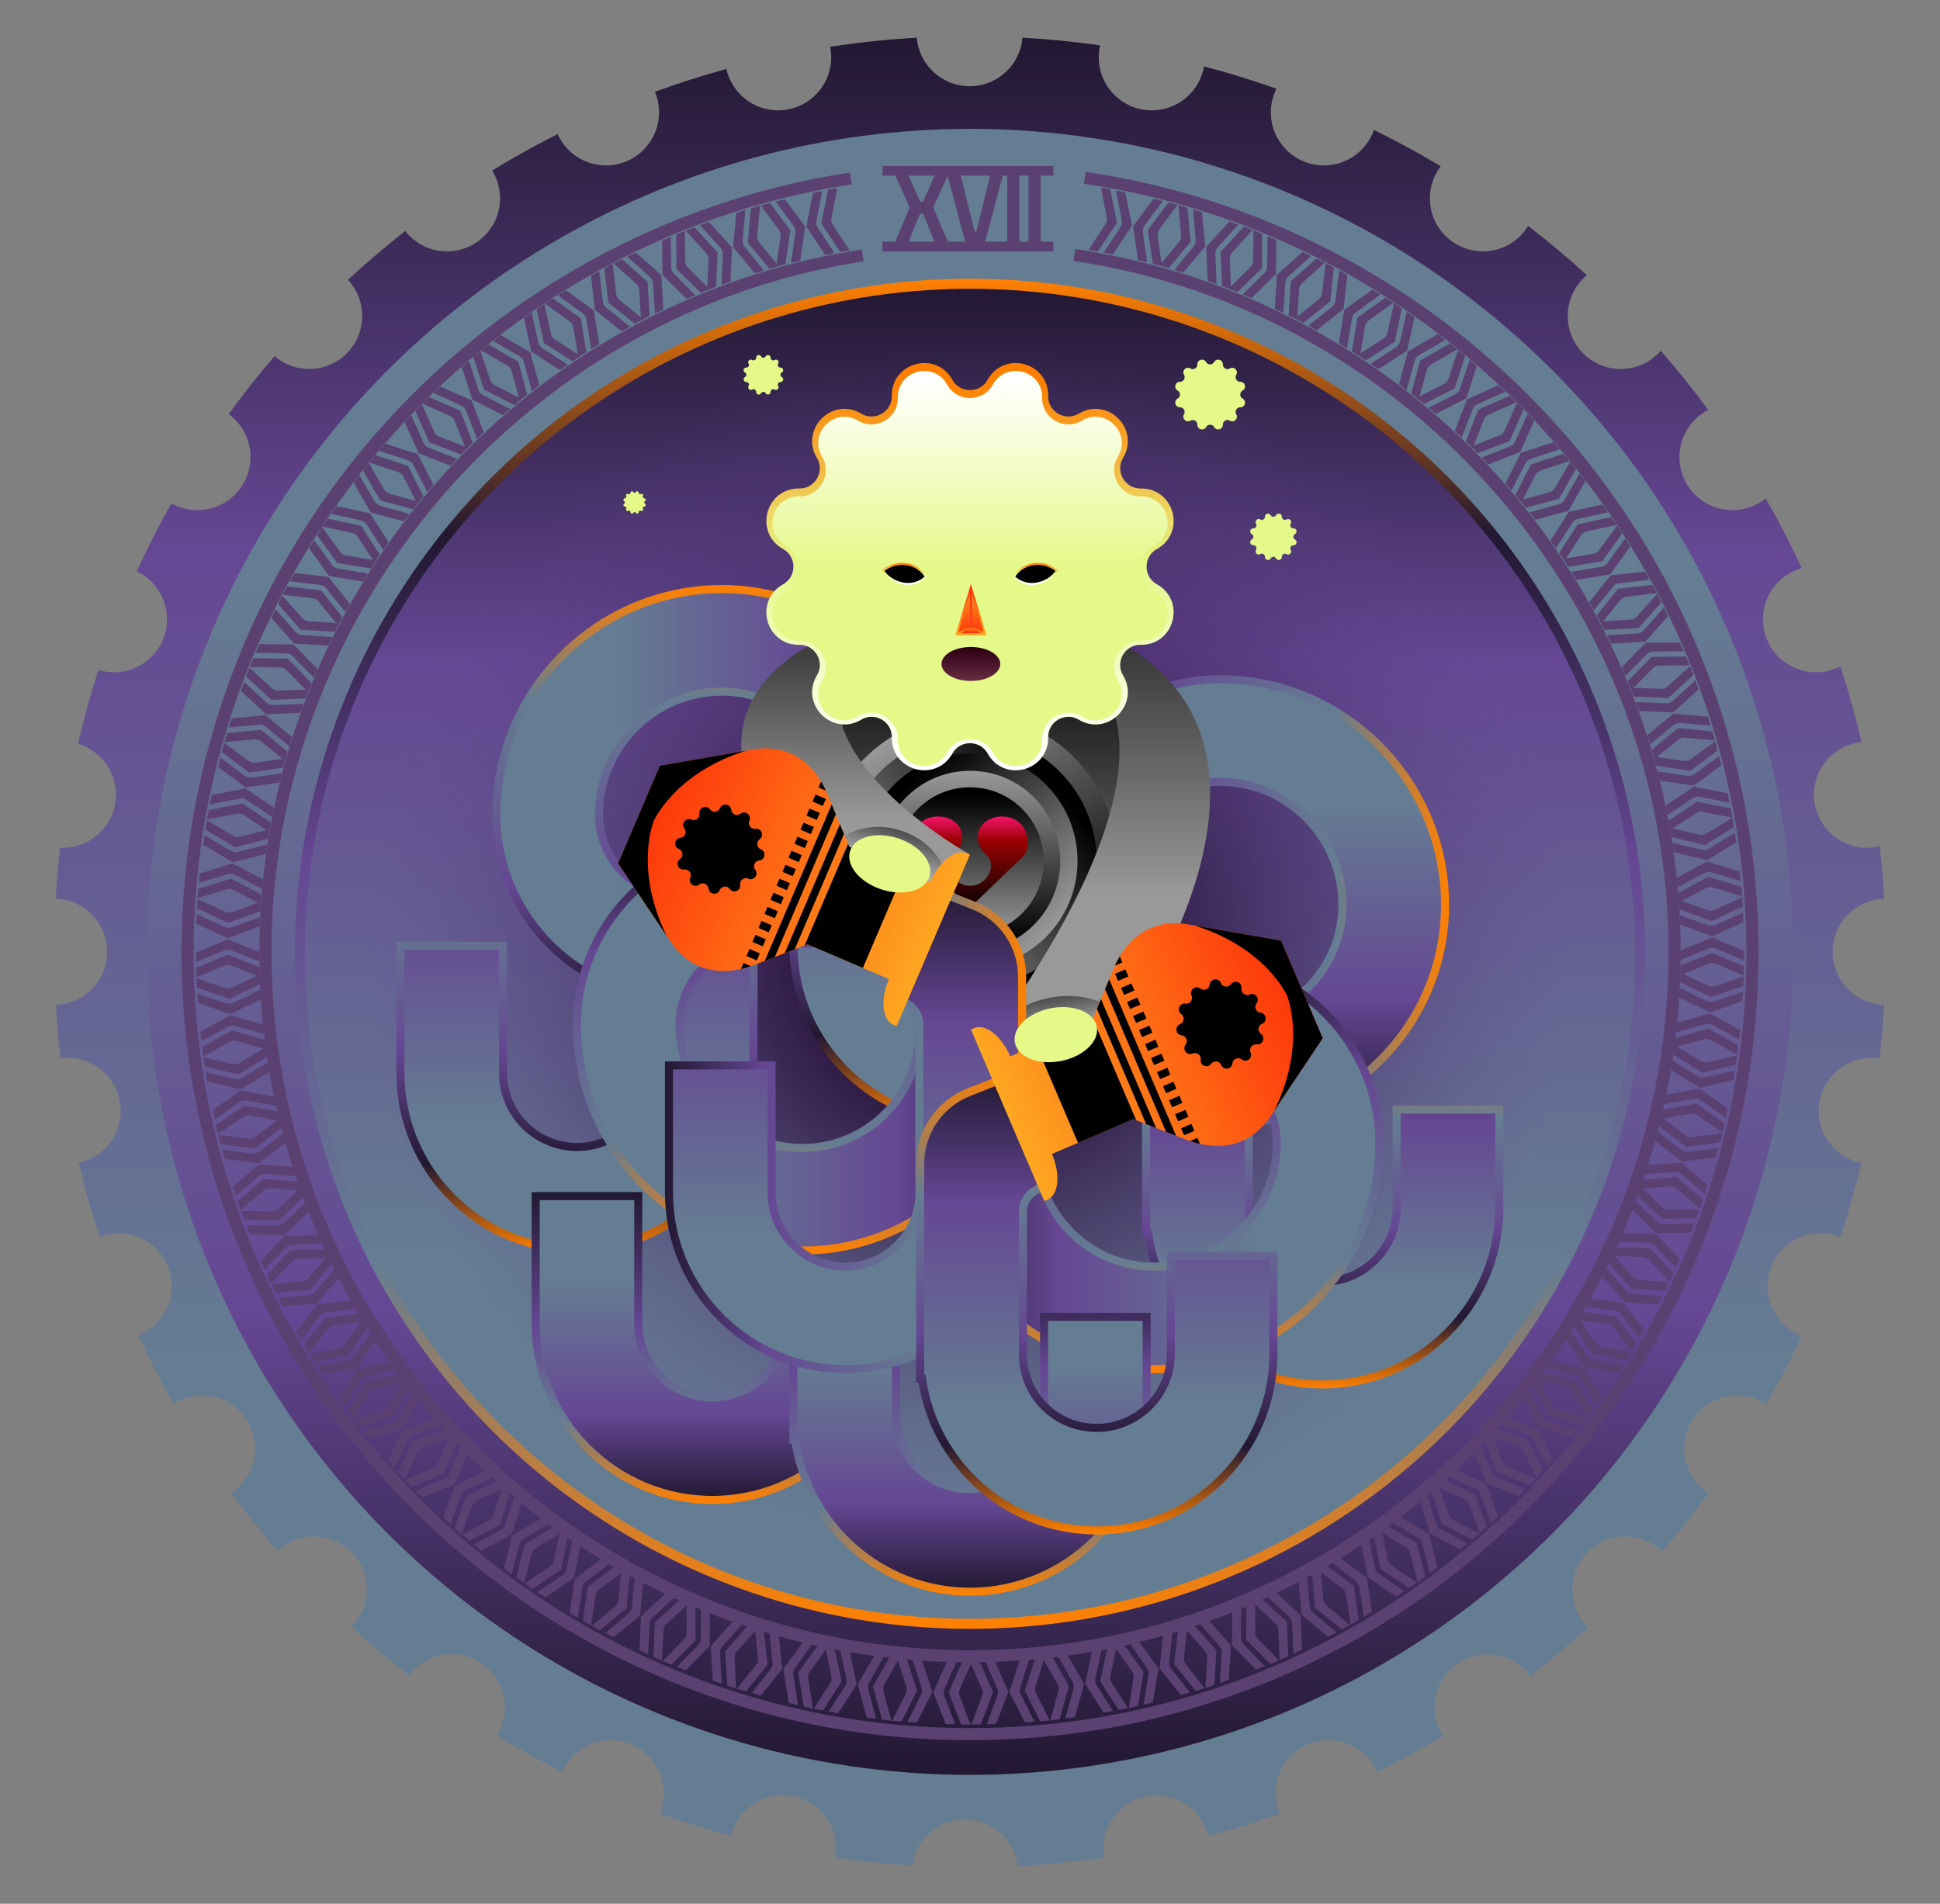 <svg xmlns="http://www.w3.org/2000/svg" xmlns:xlink="http://www.w3.org/1999/xlink" id="Camada_1" data-name="Camada 1" viewBox="0 0 964.48 946.61"><rect x="0" y="0" width="964.48" height="946.61" fill="#808080" stroke="none"/><defs><style>      .cls-1 {        fill: url(#Gradiente_sem_nome_51);      }      .cls-2 {        fill: url(#Gradiente_sem_nome_22-3);      }      .cls-3 {        fill: url(#Gradiente_sem_nome_74-11);        stroke: url(#Gradiente_sem_nome_253);      }      .cls-3, .cls-4, .cls-5, .cls-6, .cls-7, .cls-8, .cls-9, .cls-10, .cls-11, .cls-12, .cls-13, .cls-14, .cls-15, .cls-16, .cls-17, .cls-18, .cls-19, .cls-20 {        stroke-miterlimit: 10;      }      .cls-3, .cls-8, .cls-9, .cls-10, .cls-11, .cls-13, .cls-15, .cls-16, .cls-17, .cls-18, .cls-19 {        stroke-width: 4px;      }      .cls-4 {        fill: url(#Gradiente_sem_nome_22);        stroke: url(#Gradiente_sem_nome_25);      }      .cls-21 {        fill: url(#Gradiente_sem_nome_122-2);      }      .cls-5 {        fill: url(#Gradiente_sem_nome_22-2);        stroke: url(#Gradiente_sem_nome_105);      }      .cls-6 {        stroke: url(#Gradiente_sem_nome_238-2);      }      .cls-22 {        fill: url(#Gradiente_sem_nome_310);      }      .cls-7 {        fill: url(#Gradiente_sem_nome_74-3);        stroke: url(#Gradiente_sem_nome_251);        stroke-width: 5px;      }      .cls-8 {        fill: url(#Gradiente_sem_nome_74-14);        stroke: url(#Gradiente_sem_nome_251-5);      }      .cls-9 {        fill: url(#Gradiente_sem_nome_74-6);        stroke: url(#Gradiente_sem_nome_251-2);      }      .cls-23 {        clip-path: url(#clippath-2);      }      .cls-10 {        fill: url(#Gradiente_sem_nome_74-8);        stroke: url(#Gradiente_sem_nome_251-4);      }      .cls-24 {        fill: #e4f987;      }      .cls-25 {        fill: url(#Gradiente_sem_nome_22-4);      }      .cls-11 {        fill: url(#Gradiente_sem_nome_74-7);        stroke: url(#Gradiente_sem_nome_251-3);      }      .cls-26 {        fill: url(#Gradiente_sem_nome_74);      }      .cls-27 {        fill: #94a579;      }      .cls-28 {        fill: url(#Gradiente_sem_nome_1040);      }      .cls-29 {        clip-path: url(#clippath-1);      }      .cls-30 {        fill: url(#Gradiente_sem_nome_228-3);      }      .cls-12 {        stroke: url(#Gradiente_sem_nome_238-3);      }      .cls-31 {        fill: url(#Gradiente_sem_nome_228-5);      }      .cls-32 {        fill: #5b4172;      }      .cls-33 {        fill: url(#Gradiente_sem_nome_228-4);      }      .cls-34 {        fill: url(#Gradiente_sem_nome_235);      }      .cls-13 {        fill: url(#Gradiente_sem_nome_74-12);        stroke: url(#Gradiente_sem_nome_244-5);      }      .cls-14 {        fill: url(#Gradiente_sem_nome_107);        stroke: url(#Gradiente_sem_nome_52);      }      .cls-35 {        clip-path: url(#clippath);      }      .cls-36 {        fill: url(#Gradiente_sem_nome_228-6);      }      .cls-37 {        fill: none;      }      .cls-38 {        fill: url(#Gradiente_sem_nome_108);      }      .cls-39 {        clip-path: url(#clippath-3);      }      .cls-15 {        fill: url(#Gradiente_sem_nome_74-5);        stroke: url(#Gradiente_sem_nome_244-2);      }      .cls-40 {        fill: url(#Gradiente_sem_nome_228);      }      .cls-16 {        fill: url(#Gradiente_sem_nome_74-13);        stroke: url(#Gradiente_sem_nome_244-6);      }      .cls-41 {        fill: url(#Gradiente_sem_nome_74-2);      }      .cls-42 {        fill: url(#Gradiente_sem_nome_108-2);      }      .cls-43 {        fill: url(#Gradiente_sem_nome_235-2);      }      .cls-17 {        fill: url(#Gradiente_sem_nome_74-9);        stroke: url(#Gradiente_sem_nome_244-3);      }      .cls-18 {        fill: url(#Gradiente_sem_nome_74-4);        stroke: url(#Gradiente_sem_nome_244);      }      .cls-44 {        fill: url(#Gradiente_sem_nome_228-2);      }      .cls-19 {        fill: url(#Gradiente_sem_nome_74-10);        stroke: url(#Gradiente_sem_nome_244-4);      }      .cls-20 {        fill: url(#Gradiente_sem_nome_122);        stroke: url(#Gradiente_sem_nome_238);        stroke-width: 6px;      }    </style><clipPath id="clippath"><rect class="cls-37" x="-594.77" y="-945.3" width="71.52" height="1458.82" transform="translate(-1118.01 -431.78) rotate(180)"></rect></clipPath><clipPath id="clippath-1"><rect class="cls-37" x="-594.77" y="343.06" width="71.52" height="1458.82" transform="translate(-1118.01 2144.94) rotate(180)"></rect></clipPath><linearGradient id="Gradiente_sem_nome_74" data-name="Gradiente sem nome 74" x1="1968.61" y1="-2388.86" x2="1968.61" y2="-3298.02" gradientTransform="translate(2450.84 -2370.14) rotate(-180)" gradientUnits="userSpaceOnUse"><stop offset="0" stop-color="#221832"></stop><stop offset=".28" stop-color="#654793"></stop><stop offset=".73" stop-color="#657d93"></stop></linearGradient><linearGradient id="Gradiente_sem_nome_74-2" data-name="Gradiente sem nome 74" x1="482.24" y1="882.52" x2="482.24" y2="64.09" gradientTransform="matrix(1,0,0,1,0,0)" xlink:href="#Gradiente_sem_nome_74"></linearGradient><linearGradient id="Gradiente_sem_nome_74-3" data-name="Gradiente sem nome 74" x1="3454.41" y1="189.91" x2="4120.72" y2="189.91" gradientTransform="translate(672.15 -3313.31) rotate(90)" xlink:href="#Gradiente_sem_nome_74"></linearGradient><linearGradient id="Gradiente_sem_nome_251" data-name="Gradiente sem nome 251" x1="3451.91" y1="189.91" x2="4123.22" y2="189.91" gradientTransform="translate(672.15 -3313.31) rotate(90)" gradientUnits="userSpaceOnUse"><stop offset="0" stop-color="#ff8001"></stop><stop offset=".19" stop-color="#221832"></stop><stop offset=".43" stop-color="#654793"></stop><stop offset=".73" stop-color="#657d93"></stop><stop offset="1" stop-color="#ff8001"></stop></linearGradient><radialGradient id="Gradiente_sem_nome_310" data-name="Gradiente sem nome 310" cx="482.24" cy="473.6" fx="482.24" fy="473.6" r="300.11" gradientUnits="userSpaceOnUse"><stop offset=".17" stop-color="#1d062a"></stop><stop offset="1" stop-color="#654793" stop-opacity="0"></stop></radialGradient><linearGradient id="Gradiente_sem_nome_74-4" data-name="Gradiente sem nome 74" x1="-264.38" y1="-1937.21" x2="-43.09" y2="-1937.21" gradientTransform="translate(2553.78 294.65) rotate(-90)" xlink:href="#Gradiente_sem_nome_74"></linearGradient><linearGradient id="Gradiente_sem_nome_244" data-name="Gradiente sem nome 244" x1="-153.73" y1="-2041.03" x2="-153.73" y2="-1833.38" gradientTransform="translate(2553.78 294.65) rotate(-90)" gradientUnits="userSpaceOnUse"><stop offset="0" stop-color="#221832"></stop><stop offset=".28" stop-color="#654793"></stop><stop offset=".73" stop-color="#657d93"></stop><stop offset="1" stop-color="#ff8001"></stop></linearGradient><linearGradient id="Gradiente_sem_nome_74-5" data-name="Gradiente sem nome 74" x1="2031.79" y1="-3161.96" x2="2253.08" y2="-3161.96" gradientTransform="translate(2499.87 -2767.22) rotate(-180)" xlink:href="#Gradiente_sem_nome_74"></linearGradient><linearGradient id="Gradiente_sem_nome_244-2" data-name="Gradiente sem nome 244" x1="2142.44" y1="-3265.78" x2="2142.44" y2="-3058.13" gradientTransform="translate(2499.87 -2767.22) rotate(-180)" xlink:href="#Gradiente_sem_nome_244"></linearGradient><linearGradient id="Gradiente_sem_nome_74-6" data-name="Gradiente sem nome 74" x1="482.24" y1="327.31" x2="482.24" y2="557.89" gradientTransform="matrix(1,0,0,1,0,0)" xlink:href="#Gradiente_sem_nome_74"></linearGradient><linearGradient id="Gradiente_sem_nome_251-2" data-name="Gradiente sem nome 251" x1="482.24" y1="559.89" x2="482.24" y2="325.45" gradientTransform="matrix(1,0,0,1,0,0)" xlink:href="#Gradiente_sem_nome_251"></linearGradient><linearGradient id="Gradiente_sem_nome_228" data-name="Gradiente sem nome 228" x1="482.24" y1="303.77" x2="482.24" y2="497.66" gradientUnits="userSpaceOnUse"><stop offset=".05" stop-color="#000"></stop><stop offset="1" stop-color="#999"></stop></linearGradient><linearGradient id="Gradiente_sem_nome_228-2" data-name="Gradiente sem nome 228" x1="2738.41" y1="-2306.17" x2="2738.41" y2="-2160.03" gradientTransform="translate(1603.61 -2923.8) rotate(147.68)" xlink:href="#Gradiente_sem_nome_228"></linearGradient><linearGradient id="Gradiente_sem_nome_228-3" data-name="Gradiente sem nome 228" x1="2005.55" y1="348.1" x2="2005.55" y2="474.07" gradientTransform="translate(-505.2 -1365.23) rotate(49.58)" xlink:href="#Gradiente_sem_nome_228"></linearGradient><linearGradient id="Gradiente_sem_nome_228-4" data-name="Gradiente sem nome 228" x1="-472.26" y1="-636.47" x2="-472.26" y2="-529.53" gradientTransform="translate(1228.42 506.34) rotate(-45)" xlink:href="#Gradiente_sem_nome_228"></linearGradient><linearGradient id="Gradiente_sem_nome_228-5" data-name="Gradiente sem nome 228" x1="1968.61" y1="-2934.86" x2="1968.61" y2="-2845.1" gradientTransform="translate(2450.84 -2461.83) rotate(-180)" xlink:href="#Gradiente_sem_nome_228"></linearGradient><linearGradient id="Gradiente_sem_nome_228-6" data-name="Gradiente sem nome 228" x1="482.24" y1="391.48" x2="482.24" y2="464.82" xlink:href="#Gradiente_sem_nome_228"></linearGradient><linearGradient id="Gradiente_sem_nome_1040" data-name="Gradiente sem nome 1040" x1="482.24" y1="449.73" x2="482.24" y2="405.98" gradientUnits="userSpaceOnUse"><stop offset=".09" stop-color="#1e0202"></stop><stop offset=".73" stop-color="#9b0202"></stop><stop offset="1" stop-color="#f4136b"></stop></linearGradient><linearGradient id="Gradiente_sem_nome_235" data-name="Gradiente sem nome 235" x1="542.15" y1="315.36" x2="542.15" y2="528.14" gradientUnits="userSpaceOnUse"><stop offset="0" stop-color="#333"></stop><stop offset=".61" stop-color="#999"></stop></linearGradient><linearGradient id="Gradiente_sem_nome_235-2" data-name="Gradiente sem nome 235" x1="425.37" y1="313.41" x2="425.37" y2="467.26" xlink:href="#Gradiente_sem_nome_235"></linearGradient><linearGradient id="Gradiente_sem_nome_108" data-name="Gradiente sem nome 108" x1="289.64" y1="354.11" x2="289.64" y2="402.89" gradientTransform="translate(237.48 141.46)" gradientUnits="userSpaceOnUse"><stop offset="0" stop-color="#4d4d4d"></stop><stop offset=".61" stop-color="#e8e8e8"></stop></linearGradient><linearGradient id="Gradiente_sem_nome_108-2" data-name="Gradiente sem nome 108" x1="950.24" y1="568.43" x2="950.24" y2="617.21" gradientTransform="translate(1033.27 -514.05) rotate(90)" xlink:href="#Gradiente_sem_nome_108"></linearGradient><linearGradient id="Gradiente_sem_nome_122" data-name="Gradiente sem nome 122" x1="482.24" y1="380" x2="482.24" y2="183.53" gradientUnits="userSpaceOnUse"><stop offset=".49" stop-color="#e4f987"></stop><stop offset=".98" stop-color="#fff"></stop></linearGradient><linearGradient id="Gradiente_sem_nome_238" data-name="Gradiente sem nome 238" x1="482.24" y1="180.53" x2="482.24" y2="383" gradientUnits="userSpaceOnUse"><stop offset=".05" stop-color="#ff8001"></stop><stop offset=".49" stop-color="#e4f987"></stop><stop offset=".98" stop-color="#fff"></stop></linearGradient><linearGradient id="Gradiente_sem_nome_122-2" data-name="Gradiente sem nome 122" y1="380.94" y2="184.47" xlink:href="#Gradiente_sem_nome_122"></linearGradient><linearGradient id="Gradiente_sem_nome_238-2" data-name="Gradiente sem nome 238" x1="514.77" y1="279.92" x2="514.77" y2="290.86" xlink:href="#Gradiente_sem_nome_238"></linearGradient><linearGradient id="Gradiente_sem_nome_238-3" data-name="Gradiente sem nome 238" x1="449.71" y1="279.92" x2="449.71" y2="290.86" xlink:href="#Gradiente_sem_nome_238"></linearGradient><linearGradient id="Gradiente_sem_nome_22" data-name="Gradiente sem nome 22" x1="482.68" y1="315.36" x2="482.68" y2="292.18" gradientUnits="userSpaceOnUse"><stop offset="0" stop-color="#fe330a"></stop><stop offset="1" stop-color="#fea621"></stop></linearGradient><linearGradient id="Gradiente_sem_nome_25" data-name="Gradiente sem nome 25" x1="482.68" y1="315.86" x2="482.68" y2="290.46" gradientUnits="userSpaceOnUse"><stop offset=".03" stop-color="#fea621"></stop><stop offset="1" stop-color="#fe330a"></stop></linearGradient><linearGradient id="Gradiente_sem_nome_51" data-name="Gradiente sem nome 51" x1="482.68" y1="338.59" x2="482.68" y2="321.71" gradientUnits="userSpaceOnUse"><stop offset=".03" stop-color="#662a41"></stop><stop offset="1" stop-color="#2a0011"></stop></linearGradient><linearGradient id="Gradiente_sem_nome_107" data-name="Gradiente sem nome 107" x1="482.68" y1="315.36" x2="482.68" y2="311.46" gradientUnits="userSpaceOnUse"><stop offset=".25" stop-color="#fe330a"></stop><stop offset="1" stop-color="#fea621"></stop></linearGradient><linearGradient id="Gradiente_sem_nome_52" data-name="Gradiente sem nome 52" x1="482.68" y1="315.86" x2="482.68" y2="310.89" gradientUnits="userSpaceOnUse"><stop offset=".2" stop-color="#fea621"></stop><stop offset="1" stop-color="#fe330a"></stop></linearGradient><linearGradient id="Gradiente_sem_nome_22-2" data-name="Gradiente sem nome 22" x1="482.68" y1="311.46" x2="482.68" xlink:href="#Gradiente_sem_nome_22"></linearGradient><linearGradient id="Gradiente_sem_nome_105" data-name="Gradiente sem nome 105" x1="482.68" y1="311.46" x2="482.68" y2="292.18" gradientUnits="userSpaceOnUse"><stop offset=".03" stop-color="#fe3f21"></stop><stop offset="1" stop-color="#fe330a"></stop></linearGradient><linearGradient id="Gradiente_sem_nome_74-7" data-name="Gradiente sem nome 74" x1="286.83" y1="390.74" x2="286.83" y2="621.32" gradientTransform="matrix(1,0,0,1,0,0)" xlink:href="#Gradiente_sem_nome_74"></linearGradient><linearGradient id="Gradiente_sem_nome_251-3" data-name="Gradiente sem nome 251" x1="286.83" y1="623.32" x2="286.83" y2="388.88" gradientTransform="matrix(1,0,0,1,0,0)" xlink:href="#Gradiente_sem_nome_251"></linearGradient><linearGradient id="Gradiente_sem_nome_74-8" data-name="Gradiente sem nome 74" x1="657.56" y1="506.03" x2="657.56" y2="688.37" gradientTransform="matrix(1,0,0,1,0,0)" xlink:href="#Gradiente_sem_nome_74"></linearGradient><linearGradient id="Gradiente_sem_nome_251-4" data-name="Gradiente sem nome 251" x1="657.56" y1="690.37" x2="657.56" y2="506.03" gradientTransform="matrix(1,0,0,1,0,0)" xlink:href="#Gradiente_sem_nome_251"></linearGradient><linearGradient id="Gradiente_sem_nome_74-9" data-name="Gradiente sem nome 74" x1="464.47" y1="578.96" x2="685.76" y2="578.96" gradientTransform="matrix(1,0,0,1,0,0)" xlink:href="#Gradiente_sem_nome_74"></linearGradient><linearGradient id="Gradiente_sem_nome_244-3" data-name="Gradiente sem nome 244" x1="575.12" y1="475.14" x2="575.12" y2="682.79" gradientTransform="matrix(1,0,0,1,0,0)" xlink:href="#Gradiente_sem_nome_244"></linearGradient><linearGradient id="Gradiente_sem_nome_74-10" data-name="Gradiente sem nome 74" x1="1767.81" y1="519.96" x2="1989.1" y2="519.96" gradientTransform="translate(2275.93) rotate(-180) scale(1 -1)" xlink:href="#Gradiente_sem_nome_74"></linearGradient><linearGradient id="Gradiente_sem_nome_244-4" data-name="Gradiente sem nome 244" x1="1878.45" y1="416.14" x2="1878.45" y2="623.79" gradientTransform="translate(2275.93) rotate(-180) scale(1 -1)" xlink:href="#Gradiente_sem_nome_244"></linearGradient><linearGradient id="Gradiente_sem_nome_74-11" data-name="Gradiente sem nome 74" x1="354.08" y1="745.81" x2="354.08" y2="594.75" gradientTransform="matrix(1,0,0,1,0,0)" xlink:href="#Gradiente_sem_nome_74"></linearGradient><linearGradient id="Gradiente_sem_nome_253" data-name="Gradiente sem nome 253" x1="354.08" y1="592.75" x2="354.08" y2="747.81" gradientUnits="userSpaceOnUse"><stop offset="0" stop-color="#221832"></stop><stop offset=".43" stop-color="#654793"></stop><stop offset=".73" stop-color="#657d93"></stop><stop offset="1" stop-color="#ff8001"></stop></linearGradient><linearGradient id="Gradiente_sem_nome_74-12" data-name="Gradiente sem nome 74" x1="482.24" y1="791.45" x2="482.24" y2="635.33" gradientTransform="matrix(1,0,0,1,0,0)" xlink:href="#Gradiente_sem_nome_74"></linearGradient><linearGradient id="Gradiente_sem_nome_244-5" data-name="Gradiente sem nome 244" x1="482.24" y1="635.33" x2="482.24" y2="793.45" gradientTransform="matrix(1,0,0,1,0,0)" xlink:href="#Gradiente_sem_nome_244"></linearGradient><linearGradient id="Gradiente_sem_nome_74-13" data-name="Gradiente sem nome 74" x1="420.35" y1="441.18" x2="420.35" y2="680.79" gradientTransform="matrix(1,0,0,1,0,0)" xlink:href="#Gradiente_sem_nome_74"></linearGradient><linearGradient id="Gradiente_sem_nome_244-6" data-name="Gradiente sem nome 244" x1="330.58" y1="560.66" x2="510.12" y2="560.66" gradientTransform="matrix(1,0,0,1,0,0)" xlink:href="#Gradiente_sem_nome_244"></linearGradient><linearGradient id="Gradiente_sem_nome_74-14" data-name="Gradiente sem nome 74" x1="545.27" y1="534.08" x2="545.27" y2="760.99" gradientTransform="matrix(1,0,0,1,0,0)" xlink:href="#Gradiente_sem_nome_74"></linearGradient><linearGradient id="Gradiente_sem_nome_251-5" data-name="Gradiente sem nome 251" x1="545.27" y1="762.99" x2="545.27" y2="531.43" gradientTransform="matrix(1,0,0,1,0,0)" xlink:href="#Gradiente_sem_nome_251"></linearGradient><clipPath id="clippath-2"><path class="cls-37" d="m375.21,479.72l26.26-10.19,40.45,17.3c-4.35,10.17-3.34,20.34,2.24,22.73l1.6.68,10.69-25.01,15.09-35.29,10.69-25.01-1.6-.68c-5.58-2.39-13.64,3.92-17.98,14.08l-40.45-17.3-10.78-26.02c-7.09-17.12-20.64-25.23-37.29-22.31l-46.08,8.08-2.82,6.6-15.09,35.29-2.82,6.6,25.99,38.89c9.39,14.05,24.62,18.25,41.89,11.55Z"></path></clipPath><linearGradient id="Gradiente_sem_nome_22-3" data-name="Gradiente sem nome 22" x1="2827.06" y1="-819.46" x2="2827.06" y2="-978.58" gradientTransform="translate(675.67 -2516.55) rotate(113.15)" xlink:href="#Gradiente_sem_nome_22"></linearGradient><clipPath id="clippath-3"><path class="cls-37" d="m589.71,566.67l-26.26-10.19-40.45,17.3c4.35,10.17,3.34,20.34-2.24,22.73l-1.6.68-10.69-25.01-15.09-35.29-10.69-25.01,1.6-.68c5.58-2.39,13.64,3.92,17.98,14.08l40.45-17.3,10.78-26.02c7.09-17.12,20.64-25.23,37.29-22.31l46.08,8.08,2.82,6.6,15.09,35.29,2.82,6.6-25.99,38.89c-9.39,14.05-24.62,18.25-41.89,11.55Z"></path></clipPath><linearGradient id="Gradiente_sem_nome_22-4" data-name="Gradiente sem nome 22" x1="2202.87" y1="-2500.46" x2="2202.87" y2="-2659.58" gradientTransform="translate(2080.28 -2516.55) rotate(66.85) scale(1 -1)" xlink:href="#Gradiente_sem_nome_22"></linearGradient></defs><g class="cls-35"><rect class="cls-27" x="54.36" y="-300.69" width="71.52" height="1458.82" transform="translate(-338.6 518.84) rotate(-90)"></rect><rect class="cls-27" x="54.36" y="-443.73" width="71.52" height="1458.82" transform="translate(-195.56 375.8) rotate(-90)"></rect><rect class="cls-27" x="54.36" y="-586.77" width="71.52" height="1458.82" transform="translate(-52.52 232.76) rotate(-90)"></rect><rect class="cls-27" x="54.36" y="-729.81" width="71.52" height="1458.82" transform="translate(90.52 89.72) rotate(-90)"></rect></g><g class="cls-29"><rect class="cls-27" x="54.36" y="129.43" width="71.52" height="1458.82" transform="translate(-768.73 948.96) rotate(-90)"></rect><rect class="cls-27" x="54.36" y="-13.6" width="71.52" height="1458.82" transform="translate(-625.69 805.92) rotate(-90)"></rect><rect class="cls-27" x="54.36" y="-156.64" width="71.52" height="1458.82" transform="translate(-482.65 662.88) rotate(-90)"></rect><rect class="cls-27" x="54.36" y="-299.68" width="71.52" height="1458.82" transform="translate(-339.61 519.85) rotate(-90)"></rect></g><g><path class="cls-26" d="m53.28,473.24c0,14.29-11.36,25.91-25.54,26.36.51,8.95,1.28,17.84,2.3,26.64,1.17-.16,2.37-.25,3.58-.25,14.57,0,26.38,11.81,26.38,26.38,0,12.67-8.94,23.26-20.86,25.79,2.95,12.49,6.4,24.78,10.35,36.84,2.95-1.14,6.15-1.77,9.5-1.77,14.57,0,26.38,11.81,26.38,26.38,0,11.1-6.86,20.59-16.57,24.49,5.36,11.59,11.19,22.91,17.46,33.94,4.11-2.64,8.99-4.17,14.23-4.17,14.57,0,26.38,11.81,26.38,26.38,0,9.23-4.74,17.34-11.91,22.05,7.29,9.94,14.97,19.57,23.03,28.87,4.72-4.42,11.05-7.13,18.03-7.13,14.57,0,26.38,11.81,26.38,26.38,0,7.24-2.92,13.79-7.64,18.56,9.21,8.44,18.76,16.5,28.64,24.17,4.81-6.44,12.49-10.61,21.15-10.61,14.57,0,26.38,11.81,26.38,26.38,0,5.18-1.5,10.01-4.08,14.09,10.6,6.42,21.49,12.41,32.63,17.97,4.1-9.25,13.35-15.71,24.12-15.71,14.57,0,26.38,11.81,26.38,26.38,0,3.56-.71,6.96-1.99,10.06,11.63,4.19,23.48,7.92,35.53,11.17,2.77-11.6,13.2-20.23,25.65-20.23,14.57,0,26.38,11.81,26.38,26.38,0,1.56-.14,3.09-.4,4.57,12.65,1.87,25.47,3.22,38.44,4.03,1.66-12.97,12.73-22.99,26.15-22.99s24.65,10.17,26.19,23.28c14.54-.75,28.9-2.18,43.05-4.26-.27-1.5-.41-3.04-.41-4.62,0-14.57,11.81-26.38,26.38-26.38,12.48,0,22.93,8.67,25.67,20.32,12.06-3.24,23.92-6.96,35.56-11.15-1.31-3.13-2.04-6.57-2.04-10.17,0-14.57,11.81-26.38,26.38-26.38,10.83,0,20.12,6.52,24.19,15.85,11.16-5.55,22.05-11.54,32.66-17.96-2.64-4.11-4.18-8.99-4.18-14.24,0-14.57,11.81-26.38,26.38-26.38,8.73,0,16.47,4.25,21.27,10.78,9.89-7.67,19.47-15.73,28.69-24.17-4.82-4.78-7.8-11.4-7.8-18.72,0-14.57,11.81-26.38,26.38-26.38,7.07,0,13.48,2.79,18.22,7.31,8.07-9.31,15.77-18.95,23.08-28.9-7.3-4.69-12.15-12.88-12.15-22.2,0-14.57,11.81-26.38,26.38-26.38,5.35,0,10.33,1.6,14.48,4.34,6.29-11.05,12.14-22.39,17.5-33.99-9.86-3.82-16.86-13.39-16.86-24.6,0-14.57,11.81-26.38,26.38-26.38,3.47,0,6.78.68,9.81,1.89,3.96-12.08,7.42-24.39,10.38-36.89-12.08-2.41-21.19-13.07-21.19-25.86,0-14.57,11.81-26.38,26.38-26.38,1.33,0,2.64.1,3.92.29,1.02-8.82,1.79-17.72,2.3-26.68-14.22-.4-25.62-12.05-25.62-26.36s11.4-25.96,25.62-26.36c-.5-8.78-1.24-17.5-2.24-26.14-2.02.5-4.13.77-6.31.77-14.57,0-26.38-11.81-26.38-26.38,0-13.65,10.37-24.88,23.66-26.24-2.99-12.74-6.51-25.27-10.54-37.58-3.63,1.88-7.75,2.95-12.12,2.95-14.57,0-26.38-11.81-26.38-26.38,0-12.11,8.16-22.3,19.28-25.4-5.47-11.84-11.44-23.41-17.87-34.68-4.52,3.64-10.27,5.83-16.53,5.83-14.57,0-26.38-11.81-26.38-26.38,0-10.21,5.81-19.06,14.3-23.45-7.45-10.13-15.31-19.95-23.56-29.41-4.84,5.55-11.95,9.06-19.89,9.06-14.57,0-26.38-11.81-26.38-26.38,0-8.16,3.7-15.45,9.52-20.29-9.37-8.55-19.1-16.71-29.16-24.46-4.63,7.57-12.98,12.63-22.51,12.63-14.57,0-26.38-11.81-26.38-26.38,0-5.99,2-11.51,5.36-15.94-10.76-6.46-21.82-12.49-33.14-18.07-3.6,10.28-13.38,17.66-24.9,17.66-14.57,0-26.38-11.81-26.38-26.38,0-4.23,1-8.22,2.77-11.76-11.78-4.18-23.77-7.89-35.97-11.1-2.14,12.41-12.96,21.86-25.98,21.86-14.57,0-26.38-11.81-26.38-26.38,0-2.04.24-4.03.68-5.94-12.7-1.81-25.58-3.09-38.59-3.82-1.13,13.53-12.46,24.15-26.28,24.15s-25.14-10.62-26.28-24.13c-14.55.83-28.92,2.34-43.08,4.51.34,1.69.52,3.44.52,5.23,0,14.57-11.81,26.38-26.38,26.38-12.58,0-23.09-8.81-25.73-20.59-12.04,3.32-23.89,7.11-35.51,11.37,1.32,3.14,2.05,6.6,2.05,10.22,0,14.57-11.81,26.38-26.38,26.38-10.72,0-19.94-6.4-24.07-15.58-11.1,5.61-21.94,11.66-32.5,18.13,2.47,4.02,3.9,8.74,3.9,13.8,0,14.57-11.81,26.38-26.38,26.38-8.43,0-15.93-3.96-20.76-10.12-9.82,7.7-19.31,15.8-28.46,24.27,4.38,4.71,7.07,11.02,7.07,17.96,0,14.57-11.81,26.38-26.38,26.38-6.58,0-12.59-2.41-17.21-6.4-7.98,9.3-15.59,18.93-22.81,28.86,6.58,4.8,10.87,12.56,10.87,21.33,0,14.57-11.81,26.38-26.38,26.38-4.7,0-9.11-1.23-12.93-3.39-6.19,11-11.94,22.29-17.22,33.83,8.88,4.24,15.02,13.31,15.02,23.81,0,14.57-11.81,26.38-26.38,26.38-2.69,0-5.28-.4-7.72-1.15-3.89,12.03-7.29,24.28-10.18,36.72,10.92,3.23,18.9,13.33,18.9,25.29,0,14.57-11.81,26.38-26.38,26.38-.47,0-.94-.01-1.4-.04-.95,8.41-1.67,16.88-2.16,25.42,14.18.44,25.54,12.07,25.54,26.36Z"></path><circle class="cls-41" cx="482.24" cy="473.3" r="409.22"></circle><circle class="cls-7" cx="482.24" cy="474.26" r="333.16"></circle><circle class="cls-22" cx="482.24" cy="473.6" r="300.11"></circle><path class="cls-18" d="m718.4,449.93c0,60.15-48.94,109.09-109.09,109.09v-51c32.03,0,58.09-26.06,58.09-58.09,0-33.75-27.45-61.2-61.2-61.2-22.31,0-40.45,18.15-40.45,40.45v35.49h-51v-35.49c0-50.43,41.03-91.45,91.45-91.45,61.87,0,112.2,50.33,112.2,112.2Z"></path><path class="cls-15" d="m358.98,292.91c60.15,0,109.09,48.94,109.09,109.09h-51c0-32.03-26.06-58.09-58.09-58.09-33.75,0-61.2,27.45-61.2,61.2,0,22.31,18.15,40.45,40.45,40.45h35.49s0,51,0,51h-35.49c-50.43,0-91.45-41.03-91.45-91.45,0-61.87,50.33-112.2,112.2-112.2Z"></path><path class="cls-9" d="m518.91,386.6v73.41h.1v10.11c0,20.28-16.5,36.77-36.77,36.77s-36.77-16.5-36.77-36.77v-63.28h-51v63.28c0,48.4,39.38,87.77,87.77,87.77s87.77-39.38,87.77-87.77v-107.26c0-15.69-9.59-29.78-24.18-35.54"></path><ellipse class="cls-40" cx="482.24" cy="400.71" rx="87.9" ry="96.94"></ellipse><path class="cls-44" d="m421.26,463.38c-21.58-34.1-12.19-75.41,21.92-96.98,34.1-21.58,79.24-11.42,100.81,22.68,21.58,34.1,11.42,79.24-22.68,100.81-34.1,21.58-78.47,7.59-100.05-26.52Z"></path><circle class="cls-30" cx="482.24" cy="428.15" r="62.99"></circle><circle class="cls-33" cx="482.24" cy="428.04" r="53.47"></circle><circle class="cls-31" cx="482.24" cy="428.15" r="44.88"></circle><circle class="cls-36" cx="482.24" cy="428.15" r="36.67"></circle><path class="cls-28" d="m482.24,449.73c-.99,0-1.99-.37-2.76-1.11-1.29-1.24-2.58-2.49-3.87-3.73-4.24-4.09-8.48-8.17-12.71-12.26-1.4-1.35-2.8-2.7-4.19-4.04-2.03-1.96-4.14-3.43-4.79-6.34-.71-3.2-.35-6.83,1.11-9.77,3.34-6.7,12.69-8.29,18.72-4.41,2.91,1.87,4.84,4.97,4.62,8.5-.01.22-.04.43-.07.65-.14,1.02-.17,1.92-.56,2.91-.44,1.1-1.09,2.12-1.83,3.05-1.26,1.57-2.99,2.62-3.66,4.6-1.83,5.41,2.35,11.18,7.66,12.4.54.12,1.08.2,1.63.24h1.4c.55-.04,1.09-.12,1.63-.24,5.31-1.21,9.49-6.98,7.66-12.4-.67-1.99-2.4-3.04-3.66-4.6-.74-.93-1.39-1.94-1.83-3.05-.4-.99-.42-1.89-.56-2.91-.03-.21-.05-.43-.07-.65-.22-3.53,1.71-6.63,4.62-8.5,6.03-3.88,15.38-2.29,18.72,4.41,1.47,2.94,1.83,6.56,1.11,9.77-.65,2.91-2.76,4.39-4.79,6.34-1.4,1.35-2.8,2.7-4.19,4.04-4.24,4.09-8.48,8.17-12.71,12.26-1.29,1.24-2.58,2.49-3.87,3.73-.77.74-1.76,1.11-2.76,1.11"></path><path class="cls-32" d="m471.16,87.49l8.66,32.65h9.99l8.73-32.82h25.18v-4.81h-84.98v4.81h32.37v.02s-6.54,0-6.54,0l-5.33,12.18c-.09.25-.36.83-1.05.83-.63,0-.92-.58-1.05-.87l-5.42-12.13h-6.63l6.49,14.26c.25.54.38,1.01.38,1.5s-.13,1.05-.38,1.61l-6.49,15.45h-6.36v4.81h84.98v-4.81h-6.36v-32.82h-6.07v32.82h-4.48v-32.82h-6.07v32.82h-29.53l-6.56-15.45c-.22-.56-.36-1.1-.36-1.61s.09-.96.36-1.5l6.49-14.12Zm21.09-.17l-6.69,27.09c-.07.29-.18.6-.58.6-.38,0-.54-.31-.6-.6l-6.69-27.09h14.57Zm-27.67,32.84h-12.85l5.33-13.03c.13-.31.47-1.01,1.14-1.01s.96.69,1.1,1.01l5.28,13.03Z"></path><path class="cls-34" d="m548.96,315.36c110.83,51.99,12.26,191.23,12.26,191.23l-78.54,21.54s115.49-142.68,57.71-195.5"></path><path class="cls-43" d="m412.88,315.36c-110.83,51.99,20.85,151.89,20.85,151.89l48.51-42.32s-106.29-58.7-48.51-111.52"></path><ellipse class="cls-38" cx="527.12" cy="519.96" rx="34.93" ry="24.39" transform="translate(-77.71 92.89) rotate(-9.38)"></ellipse><ellipse class="cls-42" cx="440.45" cy="436.19" rx="24.39" ry="30.74" transform="translate(-111.27 718.8) rotate(-71.84)"></ellipse><path class="cls-20" d="m493.65,190.26h0c6.6-11.87,24.68-7.03,24.46,6.55h0c-.17,10.24,10.98,16.68,19.76,11.41h0c11.65-6.99,24.89,6.26,17.91,17.91h0c-5.27,8.78,1.17,19.93,11.41,19.76h0c13.58-.22,18.43,17.86,6.55,24.46h0c-8.95,4.97-8.95,17.85,0,22.82h0c11.87,6.6,7.03,24.68-6.55,24.46h0c-10.24-.17-16.68,10.98-11.41,19.76h0c6.99,11.65-6.26,24.89-17.91,17.91h0c-8.78-5.27-19.93,1.17-19.76,11.41h0c.22,13.58-17.86,18.43-24.46,6.55h0c-4.97-8.95-17.85-8.95-22.82,0h0c-6.6,11.87-24.68,7.03-24.46-6.55h0c.17-10.24-10.98-16.68-19.76-11.41h0c-11.65,6.99-24.89-6.26-17.91-17.91h0c5.27-8.78-1.17-19.93-11.41-19.76h0c-13.58.22-18.43-17.86-6.55-24.46h0c8.95-4.97,8.95-17.85,0-22.82h0c-11.87-6.6-7.03-24.68,6.55-24.46h0c10.24.17,16.68-10.98,11.41-19.76h0c-6.99-11.65,6.26-24.89,17.91-17.91h0c8.78,5.27,19.93-1.17,19.76-11.41h0c-.22-13.58,17.86-18.43,24.46-6.55h0c4.97,8.95,17.85,8.95,22.82,0Z"></path><g><path class="cls-21" d="m493.65,191.2h0c6.6-11.87,24.68-7.03,24.46,6.55h0c-.17,10.24,10.98,16.68,19.76,11.41h0c11.65-6.99,24.89,6.26,17.91,17.91h0c-5.27,8.78,1.17,19.93,11.41,19.76h0c13.58-.22,18.43,17.86,6.55,24.46h0c-8.95,4.97-8.95,17.85,0,22.82h0c11.87,6.6,7.03,24.68-6.55,24.46h0c-10.24-.17-16.68,10.98-11.41,19.76h0c6.99,11.65-6.26,24.89-17.91,17.91h0c-8.78-5.27-19.93,1.17-19.76,11.41h0c.22,13.58-17.86,18.43-24.46,6.55h0c-4.97-8.95-17.85-8.95-22.82,0h0c-6.6,11.87-24.68,7.03-24.46-6.55h0c.17-10.24-10.98-16.68-19.76-11.41h0c-11.65,6.99-24.89-6.26-17.91-17.91h0c5.27-8.78-1.17-19.93-11.41-19.76h0c-13.58.22-18.43-17.86-6.55-24.46h0c8.95-4.97,8.95-17.85,0-22.82h0c-11.87-6.6-7.03-24.68,6.55-24.46h0c10.24.17,16.68-10.98,11.41-19.76h0c-6.99-11.65,6.26-24.89,17.91-17.91h0c8.78,5.27,19.93-1.17,19.76-11.41h0c-.22-13.58,17.86-18.43,24.46-6.55h0c4.97,8.95,17.85,8.95,22.82,0Z"></path><g><path class="cls-6" d="m525.05,283.48c-.18-.15-4.5-3.75-11.03-2.94-6.69.82-9.57,5.69-9.69,5.9l-.19.33.26.27c.15.16,3.27,3.33,8.57,3.33.81,0,1.67-.07,2.57-.24,6.8-1.28,9.5-5.81,9.62-6.01l.21-.36-.32-.27Z"></path><path class="cls-12" d="m460.14,286.44c-.12-.21-3-5.08-9.69-5.9-6.51-.81-10.85,2.79-11.03,2.94l-.32.27.21.36c.11.19,2.82,4.73,9.62,6.01.91.17,1.76.24,2.57.24,5.29,0,8.42-3.17,8.57-3.33l.26-.27-.19-.33Z"></path><polygon class="cls-4" points="482.68 292.18 475.62 315.36 489.74 315.36 482.68 292.18"></polygon><ellipse class="cls-1" cx="482.68" cy="330.15" rx="14.61" ry="8.44"></ellipse></g><path class="cls-14" d="m489.59,315.19l-6.9-3.73-6.92,3.74c-.06.06-.02.16.07.16l13.69-.02c.08,0,.12-.1.07-.16Z"></path><line class="cls-5" x1="482.68" y1="311.46" x2="482.68" y2="292.18"></line></g><path class="cls-24" d="m603.63,180.02h0c1.17-2.1,4.36-1.24,4.32,1.16h0c-.03,1.81,1.94,2.95,3.49,2.02h0c2.06-1.23,4.4,1.11,3.16,3.16h0c-.93,1.55.21,3.52,2.02,3.49h0c2.4-.04,3.26,3.16,1.16,4.32h0c-1.58.88-1.58,3.15,0,4.03h0c2.1,1.17,1.24,4.36-1.16,4.32h0c-1.81-.03-2.95,1.94-2.02,3.49h0c1.23,2.06-1.11,4.4-3.16,3.16h0c-1.55-.93-3.52.21-3.49,2.02h0c.04,2.4-3.16,3.26-4.32,1.16h0c-.88-1.58-3.15-1.58-4.03,0h0c-1.17,2.1-4.36,1.24-4.32-1.16h0c.03-1.81-1.94-2.95-3.49-2.02h0c-2.06,1.23-4.4-1.11-3.16-3.16h0c.93-1.55-.21-3.52-2.02-3.49h0c-2.4.04-3.26-3.16-1.16-4.32h0c1.58-.88,1.58-3.15,0-4.03h0c-2.1-1.17-1.24-4.36,1.16-4.32h0c1.81.03,2.95-1.94,2.02-3.49h0c-1.23-2.06,1.11-4.4,3.16-3.16h0c1.55.93,3.52-.21,3.49-2.02h0c-.04-2.4,3.16-3.26,4.32-1.16h0c.88,1.58,3.15,1.58,4.03,0Z"></path><path class="cls-24" d="m380.66,177.2h0c.66-1.19,2.47-.7,2.45.66h0c-.02,1.02,1.1,1.67,1.98,1.14h0c1.17-.7,2.49.63,1.79,1.79h0c-.53.88.12,1.99,1.14,1.98h0c1.36-.02,1.84,1.79.66,2.45h0c-.9.5-.9,1.79,0,2.28h0c1.19.66.7,2.47-.66,2.45h0c-1.02-.02-1.67,1.1-1.14,1.98h0c.7,1.17-.63,2.49-1.79,1.79h0c-.88-.53-1.99.12-1.98,1.14h0c.02,1.36-1.79,1.84-2.45.66h0c-.5-.9-1.79-.9-2.28,0h0c-.66,1.19-2.47.7-2.45-.66h0c.02-1.02-1.1-1.67-1.98-1.14h0c-1.17.7-2.49-.63-1.79-1.79h0c.53-.88-.12-1.99-1.14-1.98h0c-1.36.02-1.84-1.79-.66-2.45h0c.9-.5.9-1.79,0-2.28h0c-1.19-.66-.7-2.47.66-2.45h0c1.02.02,1.67-1.1,1.14-1.98h0c-.7-1.17.63-2.49,1.79-1.79h0c.88.53,1.99-.12,1.98-1.14h0c-.02-1.36,1.79-1.84,2.45-.66h0c.5.9,1.79.9,2.28,0Z"></path><path class="cls-24" d="m316.13,244.64h0c.37-.67,1.4-.4,1.39.37h0c0,.58.62.94,1.12.65h0c.66-.4,1.41.35,1.01,1.01h0c-.3.5.07,1.13.65,1.12h0c.77-.01,1.04,1.01.37,1.39h0c-.51.28-.51,1.01,0,1.29h0c.67.37.4,1.4-.37,1.39h0c-.58,0-.94.62-.65,1.12h0c.4.66-.35,1.41-1.01,1.01h0c-.5-.3-1.13.07-1.12.65h0c.01.77-1.01,1.04-1.39.37h0c-.28-.51-1.01-.51-1.29,0h0c-.37.67-1.4.4-1.39-.37h0c0-.58-.62-.94-1.12-.65h0c-.66.4-1.41-.35-1.01-1.01h0c.3-.5-.07-1.13-.65-1.12h0c-.77.01-1.04-1.01-.37-1.39h0c.51-.28.51-1.01,0-1.29h0c-.67-.37-.4-1.4.37-1.39h0c.58,0,.94-.62.65-1.12h0c-.4-.66.35-1.41,1.01-1.01h0c.5.3,1.13-.07,1.12-.65h0c-.01-.77,1.01-1.04,1.39-.37h0c.28.51,1.01.51,1.29,0Z"></path><path class="cls-24" d="m634.41,256.18h0c.78-1.4,2.9-.83,2.87.77h0c-.02,1.2,1.29,1.96,2.32,1.34h0c1.37-.82,2.92.74,2.1,2.1h0c-.62,1.03.14,2.34,1.34,2.32h0c1.6-.03,2.17,2.1.77,2.87h0c-1.05.58-1.05,2.1,0,2.68h0c1.4.78.83,2.9-.77,2.87h0c-1.2-.02-1.96,1.29-1.34,2.32h0c.82,1.37-.74,2.92-2.1,2.1h0c-1.03-.62-2.34.14-2.32,1.34h0c.03,1.6-2.1,2.17-2.87.77h0c-.58-1.05-2.1-1.05-2.68,0h0c-.78,1.4-2.9.83-2.87-.77h0c.02-1.2-1.29-1.96-2.32-1.34h0c-1.37.82-2.92-.74-2.1-2.1h0c.62-1.03-.14-2.34-1.34-2.32h0c-1.6.03-2.17-2.1-.77-2.87h0c1.05-.58,1.05-2.1,0-2.68h0c-1.4-.78-.83-2.9.77-2.87h0c1.2.02,1.96-1.29,1.34-2.32h0c-.82-1.37.74-2.92,2.1-2.1h0c1.03.62,2.34-.14,2.32-1.34h0c-.03-1.6,2.1-2.17,2.87-.77h0c.58,1.05,2.1,1.05,2.68,0Z"></path><path class="cls-11" d="m323.51,450.03v73.41h.1v10.11c0,20.28-16.5,36.77-36.77,36.77s-36.77-16.5-36.77-36.77v-63.28h-51v63.28c0,48.4,39.38,87.77,87.77,87.77s87.77-39.38,87.77-87.77v-107.26c0-15.69-9.59-29.78-24.18-35.54"></path><path class="cls-10" d="m569.76,506.03v106.81h.91c5.98,42.62,42.67,75.53,86.92,75.53,48.4,0,87.77-39.38,87.77-87.77v-48.84h-51v48.84c0,20.28-16.5,36.77-36.77,36.77s-35.81-15.55-36.73-35.01v-72.58"></path><path class="cls-17" d="m573.56,680.79c-60.15,0-109.09-48.94-109.09-109.09h51c0,32.03,26.06,58.09,58.09,58.09,33.75,0,61.2-27.45,61.2-61.2,0-22.31-18.15-40.45-40.45-40.45h-35.49v-51h35.49c50.43,0,91.45,41.03,91.45,91.45,0,61.87-50.33,112.2-112.2,112.2Z"></path><path class="cls-19" d="m399.03,621.79c60.15,0,109.09-48.94,109.09-109.09h-51c0,32.03-26.06,58.09-58.09,58.09-33.75,0-61.2-27.45-61.2-61.2,0-22.31,18.15-40.45,40.45-40.45h35.49s0-51,0-51h-35.49c-50.43,0-91.45,41.03-91.45,91.45,0,61.87,50.33,112.2,112.2,112.2Z"></path><path class="cls-3" d="m390.76,647.93h.1v10.11c0,20.28-16.5,36.77-36.77,36.77s-36.77-16.5-36.77-36.77v-63.28h-51v63.28c0,48.4,39.38,87.77,87.77,87.77s87.77-39.38,87.77-87.77v-10.11"></path><path class="cls-13" d="m394.44,635.33v80.59h.91c5.98,42.62,42.67,75.53,86.92,75.53,48.4,0,87.77-39.38,87.77-87.77v-48.84h-51v48.84c0,20.28-16.5,36.77-36.77,36.77s-35.81-15.55-36.73-35.01v-67.43"></path><path class="cls-16" d="m483.95,450.21l-22.85-9.03-15.98,51.07,4.58,6.25c4.44,1.85,7.33,6.19,7.33,11v73.41h.1v10.11c0,20.28-16.5,36.77-36.77,36.77s-36.77-16.5-36.77-36.77v-63.28h-51v63.28c0,48.4,39.38,87.77,87.77,87.77s87.77-39.38,87.77-87.77v-107.26c0-15.69-9.59-29.78-24.18-35.54Z"></path><path class="cls-8" d="m582.07,624.37v48.84c0,20.28-16.5,36.77-36.77,36.77s-35.81-15.55-36.73-35.01v-72.58c0-4.81,2.89-9.15,7.33-11l4.58-6.25-15.98-51.07-22.85,9.03c-14.59,5.76-24.18,19.86-24.18,35.54v106.81h.91c5.98,42.62,42.67,75.53,86.92,75.53,48.4,0,87.77-39.38,87.77-87.77v-48.84h-51Z"></path><g class="cls-23"><path class="cls-2" d="m375.21,479.72l26.26-10.19,40.45,17.3c-4.35,10.17-3.34,20.34,2.24,22.73l1.6.68,10.69-25.01,15.09-35.29,10.69-25.01-1.6-.68c-5.58-2.39-13.64,3.92-17.98,14.08l-40.45-17.3-10.78-26.02c-7.09-17.12-20.64-25.23-37.29-22.31l-46.08,8.08-2.82,6.6-15.09,35.29-2.82,6.6,25.99,38.89c9.39,14.05,24.62,18.25,41.89,11.55Z"></path><rect x="324.28" y="435.44" width="201.61" height="31.02" transform="translate(1006.84 237.38) rotate(113.15)"></rect><rect x="304.79" y="440.71" width="201.61" height="3.8" transform="translate(972.01 243.7) rotate(113.15)"></rect><rect x="297.8" y="437.73" width="201.61" height="3.8" transform="translate(959.54 245.96) rotate(113.15)"></rect><g><rect x="407.46" y="389.03" width="5.58" height="3.8" transform="translate(633.78 911.66) rotate(-156.85)"></rect><rect x="410.45" y="382.04" width="5.58" height="3.8" transform="translate(642.26 899.43) rotate(-156.85)"></rect><rect x="401.49" y="403" width="5.58" height="3.8" transform="translate(616.82 936.13) rotate(-156.85)"></rect><rect x="404.48" y="396.01" width="5.58" height="3.8" transform="translate(625.3 923.89) rotate(-156.85)"></rect><rect x="395.52" y="416.96" width="5.58" height="3.8" transform="translate(599.86 960.59) rotate(-156.85)"></rect><rect x="398.5" y="409.98" width="5.58" height="3.8" transform="translate(608.34 948.36) rotate(-156.85)"></rect><rect x="389.55" y="430.93" width="5.58" height="3.8" transform="translate(582.91 985.06) rotate(-156.85)"></rect><rect x="392.53" y="423.95" width="5.58" height="3.8" transform="translate(591.38 972.82) rotate(-156.85)"></rect><rect x="383.59" y="444.87" width="5.58" height="3.8" transform="translate(565.99 1009.46) rotate(-156.85)"></rect><rect x="386.57" y="437.89" width="5.58" height="3.8" transform="translate(574.47 997.23) rotate(-156.85)"></rect><rect x="377.61" y="458.84" width="5.58" height="3.8" transform="translate(549.03 1033.93) rotate(-156.85)"></rect><rect x="380.6" y="451.85" width="5.58" height="3.8" transform="translate(557.51 1021.7) rotate(-156.85)"></rect><rect x="371.64" y="472.81" width="5.58" height="3.8" transform="translate(532.08 1058.4) rotate(-156.85)"></rect><rect x="374.63" y="465.82" width="5.58" height="3.8" transform="translate(540.55 1046.16) rotate(-156.85)"></rect><rect x="365.67" y="486.78" width="5.58" height="3.8" transform="translate(515.12 1082.86) rotate(-156.85)"></rect><rect x="368.65" y="479.79" width="5.58" height="3.8" transform="translate(523.6 1070.63) rotate(-156.85)"></rect></g><path d="m375.49,432.49h0c1.84,2.37-.72,5.63-3.46,4.41h0c-2.07-.93-4.35.78-4.04,3.03h0c.41,2.98-3.44,4.52-5.2,2.08h0c-1.33-1.84-4.16-1.5-5.01.6h0c-1.14,2.78-5.24,2.19-5.55-.79h0c-.23-2.25-2.85-3.37-4.64-1.98h0c-2.37,1.84-5.63-.72-4.41-3.46h0c.92-2.07-.78-4.35-3.03-4.04h0c-2.98.41-4.52-3.44-2.08-5.2h0c1.84-1.33,1.5-4.16-.6-5.01h0c-2.78-1.14-2.19-5.24.79-5.55h0c2.25-.23,3.37-2.85,1.98-4.64h0c-1.84-2.37.72-5.63,3.46-4.41h0c2.07.93,4.35-.78,4.04-3.03h0c-.41-2.98,3.44-4.52,5.2-2.08h0c1.33,1.84,4.16,1.5,5.01-.6h0c1.14-2.78,5.24-2.19,5.55.79h0c.23,2.25,2.85,3.37,4.64,1.98h0c2.37-1.84,5.63.72,4.41,3.46h0c-.92,2.07.78,4.35,3.03,4.04h0c2.98-.41,4.52,3.44,2.08,5.2h0c-1.84,1.33-1.5,4.16.6,5.01h0c2.78,1.14,2.19,5.24-.79,5.55h0c-2.25.23-3.37,2.85-1.98,4.64Z"></path><path d="m325.02,408.16s10.46-23.75,45.82-34.88l-42.78,7.5-10.37,24.25-10.37,24.25,24.14,36.11c-16.38-33.25-6.44-57.23-6.44-57.23Z"></path></g><ellipse class="cls-24" cx="442.3" cy="429.51" rx="13.36" ry="20.74" transform="translate(-103.64 715.95) rotate(-71.84)"></ellipse><g class="cls-39"><path class="cls-25" d="m589.71,566.67l-26.26-10.19-40.45,17.3c4.35,10.17,3.34,20.34-2.24,22.73l-1.6.68-10.69-25.01-15.09-35.29-10.69-25.01,1.6-.68c5.58-2.39,13.64,3.92,17.98,14.08l40.45-17.3,10.78-26.02c7.09-17.12,20.64-25.23,37.29-22.31l46.08,8.08,2.82,6.6,15.09,35.29,2.82,6.6-25.99,38.89c-9.39,14.05-24.62,18.25-41.89,11.55Z"></path><rect x="439.03" y="522.4" width="201.61" height="31.02" transform="translate(822.19 -169.94) rotate(66.85)"></rect><rect x="458.53" y="527.67" width="201.61" height="3.8" transform="translate(826.36 -192.92) rotate(66.85)"></rect><rect x="465.52" y="524.68" width="201.61" height="3.8" transform="translate(827.85 -201.16) rotate(66.85)"></rect><g><rect x="551.88" y="475.98" width="5.58" height="3.8" transform="translate(-143.21 256.55) rotate(-23.15)"></rect><rect x="548.9" y="469" width="5.58" height="3.8" transform="translate(-140.71 254.81) rotate(-23.15)"></rect><rect x="557.86" y="489.95" width="5.58" height="3.8" transform="translate(-148.22 260.02) rotate(-23.15)"></rect><rect x="554.87" y="482.97" width="5.58" height="3.8" transform="translate(-145.72 258.28) rotate(-23.15)"></rect><rect x="563.83" y="503.92" width="5.58" height="3.8" transform="translate(-153.24 263.49) rotate(-23.15)"></rect><rect x="560.84" y="496.94" width="5.58" height="3.8" transform="translate(-150.73 261.76) rotate(-23.15)"></rect><rect x="569.8" y="517.89" width="5.58" height="3.8" transform="translate(-158.25 266.97) rotate(-23.15)"></rect><rect x="566.81" y="510.91" width="5.58" height="3.8" transform="translate(-155.74 265.23) rotate(-23.15)"></rect><rect x="575.76" y="531.83" width="5.58" height="3.8" transform="translate(-163.25 270.43) rotate(-23.15)"></rect><rect x="572.77" y="524.84" width="5.58" height="3.8" transform="translate(-160.74 268.7) rotate(-23.15)"></rect><rect x="581.73" y="545.8" width="5.58" height="3.8" transform="translate(-168.26 273.91) rotate(-23.15)"></rect><rect x="578.75" y="538.81" width="5.58" height="3.8" transform="translate(-165.75 272.17) rotate(-23.15)"></rect><rect x="587.71" y="559.76" width="5.58" height="3.8" transform="translate(-173.27 277.38) rotate(-23.15)"></rect><rect x="584.72" y="552.78" width="5.58" height="3.8" transform="translate(-170.76 275.64) rotate(-23.15)"></rect><rect x="593.68" y="573.73" width="5.58" height="3.8" transform="translate(-178.28 280.85) rotate(-23.15)"></rect><rect x="590.69" y="566.75" width="5.58" height="3.8" transform="translate(-175.77 279.11) rotate(-23.15)"></rect></g><path d="m589.43,519.44h0c-1.84,2.37.72,5.63,3.46,4.41h0c2.07-.93,4.35.78,4.04,3.03h0c-.41,2.98,3.44,4.52,5.2,2.08h0c1.33-1.84,4.16-1.5,5.01.6h0c1.14,2.78,5.24,2.19,5.55-.79h0c.23-2.25,2.85-3.37,4.64-1.98h0c2.37,1.84,5.63-.72,4.41-3.46h0c-.92-2.07.78-4.35,3.03-4.04h0c2.98.41,4.52-3.44,2.08-5.2h0c-1.84-1.33-1.5-4.16.6-5.01h0c2.78-1.14,2.19-5.24-.79-5.55h0c-2.25-.23-3.37-2.85-1.98-4.64h0c1.84-2.37-.72-5.63-3.46-4.41h0c-2.07.93-4.35-.78-4.04-3.03h0c.41-2.98-3.44-4.52-5.2-2.08h0c-1.33,1.84-4.16,1.5-5.01-.6h0c-1.14-2.78-5.24-2.19-5.55.79h0c-.23,2.25-2.85,3.37-4.64,1.98h0c-2.37-1.84-5.63.72-4.41,3.46h0c.92,2.07-.78,4.35-3.03,4.04h0c-2.98-.41-4.52,3.44-2.08,5.2h0c1.84,1.33,1.5,4.16-.6,5.01h0c-2.78,1.14-2.19,5.24.79,5.55h0c2.25.23,3.37,2.85,1.98,4.64Z"></path><path d="m639.9,495.12s-10.46-23.75-45.82-34.88l42.78,7.5,10.37,24.25,10.37,24.25-24.14,36.11c16.38-33.25,6.44-57.23,6.44-57.23Z"></path></g><ellipse class="cls-24" cx="524.93" cy="514.43" rx="20.74" ry="13.36" transform="translate(-89.17 110.61) rotate(-11.09)"></ellipse><path class="cls-32" d="m482.24,865.25c-52.92,0-104.25-10.36-152.58-30.81-46.68-19.74-88.6-48.01-124.6-84.01-36-36-64.26-77.92-84.01-124.6-20.44-48.33-30.81-99.67-30.81-152.58,0-94.27,33.95-185.37,95.59-256.53,61.02-70.44,145.08-116.95,236.71-130.95l.91,5.93C236.91,120.21,96.24,284.24,96.24,473.26c0,212.84,173.16,386,386,386s386-173.16,386-386c0-190.1-141.59-354.26-329.36-381.87l.87-5.94c92.13,13.54,176.72,59.88,238.21,130.48,62.09,71.29,96.28,162.68,96.28,257.33,0,52.92-10.36,104.25-30.81,152.58-19.74,46.68-48.01,88.6-84.01,124.6-36,36-77.92,64.26-124.6,84.01-48.33,20.44-99.67,30.81-152.58,30.81Z"></path><path class="cls-32" d="m482.24,826.54c-47.69,0-93.96-9.34-137.52-27.76-42.07-17.79-79.85-43.27-112.3-75.71-32.44-32.44-57.92-70.23-75.71-112.3-18.42-43.56-27.76-89.82-27.76-137.52,0-84.96,30.6-167.07,86.15-231.2,54.99-63.49,130.76-105.4,213.34-118.01l.91,5.93c-167.83,25.64-294.39,173.22-294.39,343.28,0,191.49,155.79,347.29,347.29,347.29s347.29-155.79,347.29-347.29c0-170.78-127.18-318.46-295.84-343.5l.88-5.94c82.92,12.31,159.04,54.11,214.34,117.7,55.85,64.22,86.62,146.52,86.62,231.74,0,47.69-9.34,93.96-27.76,137.52-17.79,42.07-43.27,79.85-75.71,112.3-32.44,32.44-70.23,57.92-112.29,75.71-43.56,18.42-89.82,27.76-137.52,27.76Z"></path><g><path class="cls-32" d="m549.52,111.56c.73-1.09.94-2.23.69-3.51l-2.86-14.82,4.62.91,3.33,16.7-9.51,14.23-4.62-.91,8.35-12.59Zm13.25.75l-9.51,14.23-4.62-.91,8.35-12.59c.73-1.09.94-2.23.69-3.51l-2.86-14.82,4.62.91,3.33,16.7Z"></path><path class="cls-32" d="m563.27,112.51l10.23-13.71,4.56,1.15-8.98,12.13c-.78,1.05-1.05,2.18-.87,3.47l2.09,14.94-4.56-1.15-2.46-16.84Zm17.61-11.85l4.56,1.15-8.98,12.13c-.78,1.05-1.05,2.18-.88,3.47l2.09,14.94-4.56-1.15-2.46-16.84,10.23-13.71Z"></path><path class="cls-32" d="m586.09,120.35c.84-1.01,1.16-2.12,1.05-3.42l-1.32-15.03,4.5,1.38,1.59,16.94-10.92,13.16-4.5-1.38,9.6-11.65Zm13.1,2.11l-10.92,13.16-4.5-1.38,9.6-11.65c.84-1.01,1.16-2.12,1.05-3.42l-1.32-15.03,4.5,1.38,1.59,16.94Z"></path><path class="cls-32" d="m599.65,122.69l11.58-12.59,4.42,1.61-10.18,11.15c-.89.97-1.27,2.06-1.22,3.36l.55,15.08-4.42-1.61-.73-17Zm18.73-9.99l4.42,1.61-10.18,11.15c-.89.97-1.27,2.06-1.22,3.36l.55,15.08-4.42-1.61-.73-17,11.58-12.59Z"></path><path class="cls-32" d="m621.56,132.84c.94-.92,1.37-1.99,1.4-3.3l.22-15.09,4.33,1.84-.14,17.02-12.21,11.98-4.33-1.83,10.74-10.62Zm12.81,3.44l-12.21,11.98-4.33-1.83,10.74-10.62c.94-.92,1.37-1.99,1.4-3.29l.22-15.09,4.33,1.83-.14,17.02Z"></path><path class="cls-32" d="m634.81,136.56l12.81-11.35,4.23,2.06-11.27,10.06c-.98.87-1.47,1.92-1.56,3.22l-1,15.07-4.24-2.06,1.02-17Zm19.67-8.02l4.23,2.05-11.27,10.06c-.98.87-1.47,1.92-1.56,3.22l-.99,15.06-4.24-2.06,1.02-17,12.81-11.35Z"></path><path class="cls-32" d="m655.56,148.89c1.03-.82,1.57-1.84,1.73-3.14l1.77-14.99,4.12,2.27-1.89,16.92-13.38,10.67-4.12-2.27,11.77-9.47Zm12.4,4.73l-13.38,10.67-4.12-2.27,11.77-9.47c1.02-.82,1.57-1.84,1.73-3.14l1.77-14.99,4.12,2.27-1.89,16.92Z"></path><path class="cls-32" d="m668.36,153.96l13.9-9.98,4,2.48-12.24,8.85c-1.07.76-1.66,1.76-1.88,3.04l-2.53,14.88-4-2.48,2.75-16.8Zm20.38-5.97l4,2.48-12.24,8.85c-1.07.76-1.66,1.76-1.88,3.04l-2.53,14.88-4-2.48,2.75-16.8,13.91-9.98Z"></path><path class="cls-32" d="m687.76,168.34c1.1-.71,1.75-1.67,2.04-2.94l3.28-14.74,3.87,2.68-3.6,16.64-14.39,9.26-3.87-2.68,12.67-8.22Zm11.86,5.97l-14.39,9.26-3.87-2.68,12.67-8.22c1.1-.71,1.75-1.67,2.04-2.95l3.28-14.74,3.87,2.68-3.6,16.64Z"></path><path class="cls-32" d="m699.97,174.67l14.84-8.52,3.73,2.87-13.08,7.57c-1.14.65-1.83,1.58-2.18,2.84l-4.02,14.55-3.73-2.87,4.44-16.44Zm20.88-3.88l3.73,2.87-13.07,7.57c-1.14.65-1.83,1.58-2.18,2.84l-4.02,14.55-3.73-2.87,4.44-16.44,14.85-8.52Z"></path><path class="cls-32" d="m717.8,190.96c1.17-.59,1.91-1.48,2.32-2.72l4.76-14.32,3.58,3.05-5.27,16.18-15.25,7.74-3.58-3.06,13.44-6.88Zm11.18,7.14l-15.25,7.74-3.58-3.06,13.44-6.88c1.17-.59,1.91-1.49,2.32-2.72l4.76-14.32,3.58,3.06-5.27,16.18Z"></path><path class="cls-32" d="m729.31,198.5l15.63-6.96,3.42,3.23-13.77,6.19c-1.2.53-1.98,1.39-2.46,2.6l-5.49,14.06-3.42-3.23,6.09-15.89Zm21.16-1.72l3.42,3.23-13.77,6.19c-1.2.53-1.98,1.38-2.46,2.6l-5.49,14.06-3.42-3.23,6.09-15.89,15.63-6.95Z"></path><path class="cls-32" d="m745.39,216.51c1.22-.47,2.05-1.28,2.59-2.47l6.2-13.76,3.25,3.41-6.89,15.56-15.97,6.15-3.25-3.41,14.07-5.48Zm10.4,8.25l-15.97,6.15-3.25-3.41,14.07-5.48c1.22-.47,2.05-1.28,2.59-2.47l6.2-13.76,3.25,3.4-6.89,15.56Z"></path><path class="cls-32" d="m756.06,225.18l16.26-5.34,3.07,3.56-14.33,4.76c-1.25.41-2.11,1.18-2.71,2.34l-6.88,13.43-3.07-3.57,7.67-15.2Zm21.23.43l3.07,3.57-14.33,4.76c-1.25.41-2.11,1.18-2.71,2.34l-6.88,13.43-3.07-3.56,7.67-15.2,16.26-5.34Z"></path><path class="cls-32" d="m770.23,244.74c1.26-.34,2.17-1.07,2.83-2.19l7.57-13.05,2.88,3.72-8.44,14.77-16.5,4.49-2.88-3.72,14.55-4.01Zm9.5,9.26l-16.5,4.49-2.88-3.72,14.55-4.02c1.26-.34,2.17-1.07,2.83-2.19l7.56-13.05,2.88,3.72-8.44,14.77Z"></path><path class="cls-32" d="m779.97,254.48l16.72-3.63,2.69,3.86-14.74,3.26c-1.28.28-2.22.95-2.94,2.05l-8.23,12.65-2.69-3.86,9.19-14.32Zm21.07,2.62l2.69,3.86-14.74,3.26c-1.28.28-2.22.95-2.94,2.04l-8.23,12.65-2.69-3.86,9.19-14.32,16.72-3.63Z"></path><path class="cls-32" d="m792.05,275.37c1.29-.21,2.27-.84,3.04-1.89l8.87-12.21,2.49,3.99-9.91,13.83-16.88,2.77-2.49-3.99,14.89-2.5Zm8.5,10.19l-16.88,2.77-2.49-3.99,14.89-2.5c1.29-.21,2.27-.84,3.04-1.89l8.87-12.21,2.49,3.99-9.91,13.83Z"></path><path class="cls-32" d="m800.75,286.06l17.01-1.89,2.28,4.12-15.01,1.73c-1.3.14-2.31.72-3.13,1.73l-9.49,11.74-2.28-4.12,10.62-13.3Zm20.69,4.77l2.28,4.12-15,1.72c-1.3.14-2.31.72-3.13,1.73l-9.49,11.74-2.28-4.12,10.62-13.3,17.01-1.89Z"></path><path class="cls-32" d="m810.61,308.08c1.31-.08,2.34-.6,3.22-1.57l10.07-11.24,2.06,4.23-11.28,12.74-17.07,1.02-2.06-4.23,15.07-.96Zm7.41,11l-17.07,1.02-2.06-4.23,15.07-.96c1.31-.08,2.34-.6,3.21-1.57l10.07-11.23,2.06,4.23-11.28,12.74Z"></path><path class="cls-32" d="m818.15,319.6l17.1-.13,1.84,4.33-15.1.18c-1.31,0-2.37.48-3.29,1.4l-10.64,10.69-1.84-4.33,11.93-12.14Zm20.08,6.87l1.84,4.33-15.1.18c-1.31,0-2.37.48-3.29,1.4l-10.64,10.69-1.84-4.33,11.93-12.14,17.1-.14Z"></path><path class="cls-32" d="m825.7,342.54c1.31.06,2.39-.36,3.36-1.23l11.19-10.14,1.62,4.42-12.55,11.52-17.1-.75-1.62-4.42,15.1.6Zm6.24,11.72l-17.1-.75-1.62-4.42,15.1.6c1.31.06,2.39-.36,3.36-1.23l11.19-10.14,1.62,4.42-12.55,11.52Z"></path><path class="cls-32" d="m832.01,354.75l17.04,1.63,1.39,4.5-15.04-1.38c-1.31-.13-2.41.23-3.42,1.05l-11.69,9.55-1.39-4.5,13.12-10.85Zm19.28,8.9l1.39,4.5-15.04-1.38c-1.3-.13-2.41.23-3.42,1.05l-11.69,9.55-1.39-4.5,13.12-10.85,17.04,1.63Z"></path><path class="cls-32" d="m837.16,378.36c1.3.19,2.42-.11,3.47-.88l12.16-8.93,1.15,4.56-13.65,10.16-16.92-2.5-1.15-4.56,14.95,2.15Zm5,12.29l-16.93-2.5-1.15-4.56,14.95,2.15c1.3.19,2.42-.11,3.47-.88l12.16-8.93,1.15,4.56-13.65,10.16Z"></path><path class="cls-32" d="m842.19,391.17l16.77,3.35.92,4.61-14.81-2.9c-1.28-.26-2.42-.01-3.51.7l-12.6,8.3-.92-4.61,14.15-9.45Zm18.26,10.82l.92,4.61-14.81-2.9c-1.28-.26-2.42-.01-3.51.7l-12.6,8.3-.92-4.61,14.15-9.45,16.77,3.35Z"></path><path class="cls-32" d="m844.84,415.03c1.28.31,2.42.11,3.53-.57l12.9-7.83.75,4.65-14.5,8.92-16.64-3.98-.75-4.65,14.7,3.46Zm3.9,12.69l-16.64-3.98-.75-4.65,14.7,3.46c1.27.3,2.42.11,3.53-.57l12.9-7.83.75,4.65-14.5,8.92Z"></path><path class="cls-32" d="m848.62,428.4l16.36,5.03.45,4.68-14.45-4.38c-1.25-.39-2.41-.26-3.56.34l-13.38,7-.45-4.68,15.04-7.98Zm17.09,12.6l.45,4.69-14.45-4.38c-1.25-.39-2.41-.26-3.56.34l-13.37,7-.45-4.68,15.04-7.98,16.36,5.03Z"></path><path class="cls-32" d="m848.91,452.55c1.23.45,2.39.38,3.58-.16l13.71-6.31.21,4.7-15.42,7.21-16.08-5.85-.21-4.7,14.21,5.11Zm2.42,13.05l-16.08-5.85-.21-4.7,14.21,5.11c1.23.45,2.39.38,3.58-.16l13.71-6.31.21,4.7-15.42,7.21Z"></path><path class="cls-32" d="m866.97,480.41l-.03,4.71-13.93-5.84c-1.21-.51-2.37-.5-3.58-.02l-14.02,5.6.03-4.71,15.77-6.41,15.76,6.67Zm-15.71-14.28l15.76,6.67-.03,4.71-13.93-5.83c-1.21-.51-2.37-.5-3.58-.02l-14.02,5.6.03-4.71,15.77-6.41Z"></path><path class="cls-32" d="m850.15,503.39l-15.39-7.47.27-4.7,13.61,6.55c1.18.57,2.34.62,3.57.2l14.29-4.86-.27,4.7-16.08,5.59Zm-1.07-13.23c1.18.57,2.34.62,3.57.21l14.29-4.86-.27,4.7-16.08,5.59-15.39-7.47.27-4.7,13.61,6.54Z"></path><path class="cls-32" d="m864.19,519.71l-.51,4.68-13.26-7.23c-1.15-.63-2.3-.74-3.56-.39l-14.51,4.12.51-4.68,16.34-4.75,14.99,8.25Zm-14.16-15.82l14.99,8.25-.51,4.68-13.25-7.23c-1.15-.63-2.3-.74-3.56-.39l-14.52,4.12.51-4.68,16.34-4.75Z"></path><path class="cls-32" d="m845.1,540.87l-14.55-9.02.75-4.65,12.87,7.91c1.11.69,2.26.86,3.54.57l14.72-3.37-.75,4.65-16.58,3.9Zm.3-13.27c1.11.69,2.26.86,3.54.57l14.72-3.37-.75,4.65-16.58,3.9-14.55-9.02.75-4.65,12.87,7.91Z"></path><path class="cls-32" d="m857.37,558.53l-.99,4.6-12.44-8.56c-1.08-.75-2.21-.98-3.5-.76l-14.87,2.6.99-4.6,16.75-3.04,14.05,9.76Zm-12.45-17.2l14.05,9.76-.99,4.6-12.44-8.57c-1.08-.75-2.21-.98-3.5-.76l-14.87,2.6.99-4.6,16.75-3.04Z"></path><path class="cls-32" d="m836.22,577.59l-13.54-10.46,1.23-4.54,11.98,9.19c1.04.8,2.16,1.09,3.46.93l14.98-1.84-1.23,4.54-16.88,2.18Zm1.66-13.16c1.04.8,2.16,1.09,3.46.93l14.98-1.84-1.23,4.54-16.88,2.18-13.54-10.46,1.22-4.54,11.98,9.19Z"></path><path class="cls-32" d="m846.6,596.46l-1.46,4.47-11.49-9.8c-.99-.85-2.1-1.2-3.4-1.11l-15.05,1.06,1.46-4.47,16.97-1.3,12.98,11.15Zm-10.61-18.38l12.98,11.15-1.46,4.47-11.49-9.8c-.99-.85-2.1-1.2-3.4-1.11l-15.05,1.06,1.46-4.47,16.97-1.3Z"></path><path class="cls-32" d="m823.59,613.25l-12.39-11.8,1.69-4.39,10.98,10.37c.95.9,2.04,1.3,3.34,1.28l15.09-.29-1.69,4.39-17.02.43Zm3-12.93c.95.9,2.04,1.3,3.34,1.28l15.09-.29-1.69,4.39-17.02.43-12.39-11.8,1.69-4.39,10.98,10.38Z"></path><path class="cls-32" d="m832,633.05l-1.91,4.3-10.43-10.91c-.9-.95-1.97-1.41-3.27-1.45l-15.08-.48,1.91-4.3,17.01.43,11.77,12.41Zm-8.68-19.37l11.77,12.41-1.91,4.3-10.43-10.91c-.9-.95-1.97-1.41-3.27-1.45l-15.08-.48,1.91-4.3,17.01.44Z"></path><path class="cls-32" d="m807.4,647.4l-11.12-13,2.13-4.2,9.86,11.44c.85,1,1.89,1.5,3.19,1.62l15.04,1.25-2.13,4.2-16.97-1.3Zm4.3-12.55c.85,1,1.89,1.5,3.19,1.62l15.04,1.25-2.13,4.2-16.97-1.3-11.12-13,2.13-4.2,9.86,11.44Z"></path><path class="cls-32" d="m813.72,667.97l-2.34,4.08-9.26-11.93c-.8-1.04-1.81-1.6-3.11-1.78l-14.95-2.03,2.34-4.08,16.88,2.18,10.44,13.56Zm-6.65-20.16l10.43,13.56-2.34,4.08-9.26-11.93c-.8-1.04-1.81-1.6-3.11-1.78l-14.95-2.03,2.34-4.08,16.88,2.18Z"></path><path class="cls-32" d="m787.81,679.72l-9.74-14.07,2.54-3.96,8.65,12.39c.75,1.08,1.73,1.69,3.01,1.93l14.84,2.78-2.54,3.96-16.75-3.03Zm5.56-12.05c.75,1.08,1.73,1.69,3.01,1.94l14.84,2.78-2.54,3.96-16.75-3.03-9.74-14.07,2.54-3.96,8.65,12.39Z"></path><path class="cls-32" d="m792.02,700.83l-2.74,3.82-8-12.8c-.69-1.11-1.64-1.78-2.91-2.08l-14.67-3.52,2.74-3.83,16.57,3.87,9.01,14.54Zm-4.58-20.73l9.01,14.54-2.74,3.82-8-12.8c-.69-1.11-1.64-1.78-2.91-2.08l-14.67-3.53,2.74-3.82,16.57,3.87Z"></path><path class="cls-32" d="m765.03,709.87l-8.26-14.99,2.93-3.68,7.34,13.2c.63,1.15,1.55,1.86,2.8,2.23l14.48,4.27-2.93,3.68-16.36-4.72Zm6.76-11.42c.63,1.15,1.55,1.86,2.8,2.23l14.48,4.27-2.93,3.68-16.36-4.72-8.26-14.99,2.93-3.68,7.34,13.2Z"></path><path class="cls-32" d="m767.07,731.31l-3.12,3.53-6.66-13.55c-.57-1.18-1.45-1.94-2.68-2.37l-14.23-5,3.12-3.53,16.09,5.54,7.48,15.38Zm-2.44-21.08l7.48,15.38-3.12,3.53-6.66-13.55c-.57-1.18-1.45-1.93-2.68-2.37l-14.23-5,3.11-3.53,16.09,5.54Z"></path><path class="cls-32" d="m739.28,737.58l-6.68-15.75,3.29-3.36,5.95,13.88c.51,1.21,1.35,2.01,2.56,2.51l13.96,5.73-3.29,3.36-15.79-6.37Zm7.89-10.67c.51,1.21,1.35,2.01,2.56,2.51l13.96,5.73-3.29,3.36-15.79-6.37-6.68-15.75,3.29-3.36,5.95,13.88Z"></path><path class="cls-32" d="m739.15,759.11l-3.46,3.19-5.24-14.17c-.45-1.23-1.25-2.07-2.43-2.63l-13.66-6.43,3.46-3.19,15.45,7.16,5.88,16.07Zm-.28-21.24l5.88,16.08-3.46,3.19-5.24-14.17c-.45-1.23-1.25-2.07-2.43-2.63l-13.66-6.43,3.46-3.19,15.45,7.16Z"></path><path class="cls-32" d="m710.86,762.5l-5.04-16.34,3.62-3.01,4.5,14.41c.39,1.25,1.14,2.13,2.29,2.75l13.3,7.12-3.62,3.01-15.05-7.94Zm8.93-9.81c.39,1.25,1.14,2.13,2.29,2.75l13.3,7.12-3.62,3.01-15.05-7.94-5.04-16.34,3.62-3.01,4.5,14.41Z"></path><path class="cls-32" d="m708.52,783.93l-3.77,2.82-3.77-14.63c-.32-1.27-1.03-2.19-2.15-2.87l-12.93-7.79,3.77-2.82,14.64,8.7,4.21,16.59Zm1.89-21.16l4.21,16.59-3.77,2.82-3.77-14.63c-.32-1.27-1.03-2.19-2.15-2.87l-12.93-7.79,3.77-2.82,14.64,8.7Z"></path><path class="cls-32" d="m680.05,784.38l-3.35-16.77,3.91-2.62,3.01,14.79c.26,1.29.92,2.24,1.99,2.97l12.5,8.44-3.91,2.62-14.16-9.44Zm9.89-8.84c.26,1.28.92,2.24,1.99,2.97l12.5,8.44-3.91,2.62-14.16-9.43-3.34-16.77,3.91-2.62,3.01,14.79Z"></path><path class="cls-32" d="m675.51,805.44l-4.04,2.42-2.24-14.94c-.19-1.3-.8-2.28-1.84-3.07l-12.05-9.08,4.04-2.42,13.66,10.16,2.47,16.93Zm4.06-20.84l2.47,16.93-4.04,2.42-2.24-14.94c-.19-1.3-.8-2.28-1.84-3.07l-12.05-9.09,4.04-2.42,13.66,10.16Z"></path><path class="cls-32" d="m647.14,802.98l-1.6-17.03,4.16-2.2,1.46,15.03c.12,1.3.68,2.32,1.68,3.16l11.57,9.69-4.16,2.2-13.11-10.85Zm10.75-7.77c.12,1.3.68,2.32,1.68,3.16l11.57,9.69-4.16,2.2-13.11-10.84-1.6-17.03,4.16-2.2,1.47,15.03Z"></path><path class="cls-32" d="m640.43,823.46l-4.26,1.99-.69-15.08c-.05-1.31-.56-2.35-1.51-3.24l-11.05-10.27,4.26-1.99,12.54,11.51.71,17.09Zm6.18-20.31l.72,17.09-4.26,1.99-.69-15.08c-.05-1.31-.56-2.35-1.51-3.24l-11.05-10.27,4.26-1.99,12.53,11.51Z"></path><path class="cls-32" d="m612.5,818.1l.15-17.11,4.36-1.77-.08,15.1c-.01,1.31.44,2.38,1.34,3.32l10.52,10.83-4.36,1.77-11.94-12.13Zm11.49-6.63c-.01,1.31.44,2.38,1.34,3.32l10.52,10.83-4.36,1.77-11.94-12.14.16-17.11,4.36-1.77-.08,15.1Z"></path><path class="cls-32" d="m603.72,837.77l-4.45,1.54.86-15.07c.08-1.31-.31-2.4-1.17-3.38l-9.94-11.35,4.45-1.54,11.29,12.74-1.04,17.07Zm8.24-19.56l-1.04,17.07-4.45,1.54.86-15.07c.08-1.31-.31-2.4-1.17-3.38l-9.94-11.35,4.45-1.54,11.29,12.73Z"></path><path class="cls-32" d="m576.45,829.57l1.92-17.01,4.52-1.31-1.64,15.02c-.15,1.3.19,2.41,1,3.44l9.34,11.86-4.52,1.31-10.62-13.31Zm12.12-5.41c-.15,1.3.19,2.41,1,3.44l9.34,11.86-4.52,1.31-10.62-13.31,1.92-17.01,4.52-1.31-1.64,15.02Z"></path><path class="cls-32" d="m565.72,848.24l-4.58,1.08,2.41-14.91c.21-1.29-.07-2.42-.82-3.49l-8.72-12.32,4.58-1.07,9.93,13.83-2.79,16.88Zm10.2-18.62l-2.79,16.88-4.58,1.07,2.41-14.91c.21-1.29-.07-2.42-.82-3.49l-8.72-12.32,4.58-1.07,9.93,13.83Z"></path><path class="cls-32" d="m539.46,837.29l3.64-16.71,4.63-.84-3.16,14.76c-.28,1.28-.06,2.42.64,3.52l8.08,12.74-4.63.84-9.21-14.31Zm12.6-4.15c-.28,1.28-.06,2.42.64,3.52l8.08,12.74-4.63.84-9.2-14.31,3.64-16.71,4.63-.84-3.16,14.76Z"></path><path class="cls-32" d="m526.86,854.79l-4.67.6,3.93-14.58c.35-1.26.18-2.41-.45-3.55l-7.4-13.15,4.67-.6,8.44,14.78-4.52,16.5Zm12.07-17.47l-4.52,16.5-4.67.6,3.93-14.58c.35-1.26.18-2.41-.45-3.55l-7.4-13.15,4.67-.6,8.44,14.78Z"></path><path class="cls-32" d="m501.85,841.26l5.31-16.27,4.69-.37-4.63,14.38c-.41,1.25-.3,2.4.28,3.57l6.76,13.5-4.69.37-7.72-15.17Zm12.96-2.86c-.41,1.25-.3,2.4.28,3.57l6.76,13.5-4.69.37-7.72-15.17,5.31-16.27,4.69-.37-4.63,14.38Z"></path><path class="cls-32" d="m487.6,857.4l-4.7.13,5.36-14.12c.47-1.22.42-2.38-.1-3.58l-6.07-13.82,4.7-.13,6.94,15.55-6.13,15.98Zm13.74-16.19l-6.13,15.98-4.7.13,5.36-14.12c.47-1.22.42-2.38-.1-3.58l-6.07-13.82,4.7-.13,6.94,15.55Z"></path><path class="cls-32" d="m464.03,841.38l6.94-15.64,4.71.11-6.08,13.83c-.53,1.2-.54,2.36-.08,3.58l5.35,14.11-4.7-.11-6.13-15.88Zm13.18-1.52c-.53,1.2-.54,2.36-.08,3.58l5.35,14.12-4.7-.11-6.13-15.88,6.94-15.64,4.7.11-6.08,13.83Z"></path><path class="cls-32" d="m448.22,855.97l-4.69-.35,6.77-13.5c.59-1.17.66-2.33.27-3.57l-4.62-14.37,4.69.35,5.31,16.17-7.73,15.26Zm15.32-14.7l-7.73,15.26-4.69-.35,6.77-13.5c.59-1.17.66-2.33.27-3.57l-4.62-14.36,4.69.35,5.31,16.17Z"></path><path class="cls-32" d="m426.43,837.62l8.5-14.84,4.67.59-7.45,13.13c-.65,1.14-.78,2.29-.45,3.55l3.88,14.58-4.67-.59-4.47-16.42Zm13.26-.17c-.65,1.14-.78,2.29-.45,3.55l3.88,14.58-4.67-.59-4.47-16.42,8.5-14.84,4.67.59-7.45,13.13Z"></path><path class="cls-32" d="m409.18,850.5l-4.63-.83,8.13-12.73c.71-1.1.9-2.25.63-3.53l-3.12-14.77,4.63.83,3.62,16.64-9.27,14.39Zm16.76-13.04l-9.27,14.39-4.63-.83,8.13-12.73c.71-1.1.9-2.25.63-3.52l-3.12-14.77,4.63.83,3.62,16.64Z"></path><path class="cls-32" d="m389.42,830l9.99-13.88,4.58,1.07-8.77,12.29c-.77,1.06-1.01,2.2-.81,3.48l2.35,14.9-4.58-1.07-2.76-16.79Zm13.21,1.2c-.77,1.06-1.01,2.2-.81,3.49l2.35,14.9-4.58-1.07-2.76-16.79,9.99-13.88,4.58,1.07-8.77,12.29Z"></path><path class="cls-32" d="m370.92,841.02l-4.52-1.31,9.4-11.82c.82-1.02,1.13-2.14.99-3.44l-1.57-15.01,4.52,1.31,1.88,16.91-10.7,13.35Zm18.01-11.23l-10.7,13.35-4.52-1.31,9.4-11.82c.82-1.02,1.13-2.14.99-3.44l-1.57-15.01,4.52,1.31,1.88,16.91Z"></path><path class="cls-32" d="m353.34,818.6l11.37-12.79,4.45,1.54-10,11.33c-.87.98-1.23,2.08-1.17,3.38l.8,15.08-4.45-1.54-1.01-17Zm13.02,2.56c-.87.98-1.24,2.08-1.17,3.38l.8,15.08-4.45-1.54-1.01-17,11.37-12.79,4.45,1.54-10,11.33Z"></path><path class="cls-32" d="m333.84,827.7l-4.37-1.76,10.56-10.8c.92-.93,1.34-2.01,1.34-3.32l-.04-15.09,4.36,1.76.15,17.03-12,12.2Zm19.07-9.35l-12,12.2-4.37-1.76,10.56-10.8c.92-.93,1.34-2.02,1.34-3.32l-.04-15.09,4.37,1.76.15,17.02Z"></path><path class="cls-32" d="m318.67,803.58l12.61-11.56,4.27,1.98-11.09,10.24c-.97.89-1.44,1.94-1.51,3.25l-.74,15.07-4.27-1.98.73-17Zm12.69,3.87c-.97.88-1.44,1.94-1.51,3.25l-.74,15.07-4.27-1.98.73-17,12.61-11.56,4.27,1.98-11.09,10.25Z"></path><path class="cls-32" d="m298.3,810.61l-4.16-2.2,11.61-9.66c1.01-.83,1.54-1.87,1.67-3.16l1.51-15.02,4.16,2.2-1.6,16.95-13.2,10.9Zm19.93-7.34l-13.19,10.9-4.16-2.2,11.61-9.66c1.01-.84,1.54-1.87,1.67-3.16l1.51-15.02,4.16,2.2-1.6,16.95Z"></path><path class="cls-32" d="m285.68,785.09l13.73-10.22,4.04,2.41-12.08,9.06c-1.05.78-1.63,1.79-1.83,3.08l-2.27,14.92-4.04-2.41,2.45-16.84Zm12.23,5.15c-1.05.78-1.63,1.79-1.83,3.08l-2.27,14.92-4.04-2.41,2.45-16.85,13.73-10.22,4.04,2.41-12.08,9.06Z"></path><path class="cls-32" d="m264.74,790.01l-3.91-2.61,12.53-8.43c1.09-.73,1.72-1.7,1.99-2.98l3.03-14.78,3.91,2.61-3.32,16.69-14.23,9.49Zm20.56-5.27l-14.23,9.49-3.91-2.61,12.53-8.43c1.09-.73,1.72-1.7,1.99-2.98l3.03-14.78,3.91,2.61-3.32,16.69Z"></path><path class="cls-32" d="m254.75,763.34l14.7-8.76,3.78,2.81-12.95,7.79c-1.13.67-1.81,1.61-2.14,2.87l-3.78,14.61-3.78-2.81,4.16-16.51Zm11.65,6.37c-1.13.67-1.81,1.61-2.14,2.87l-3.78,14.62-3.78-2.81,4.16-16.51,14.7-8.76,3.78,2.81-12.94,7.79Z"></path><path class="cls-32" d="m233.42,766.11l-3.63-3,13.33-7.11c1.16-.61,1.88-1.52,2.28-2.76l4.52-14.4,3.63,3-5,16.27-15.13,8Zm21-3.15l-15.13,8-3.63-3,13.33-7.11c1.16-.61,1.88-1.52,2.28-2.76l4.52-14.4,3.63,3-5,16.27Z"></path><path class="cls-32" d="m226.21,738.57l15.51-7.23,3.47,3.17-13.66,6.43c-1.19.55-1.96,1.42-2.42,2.64l-5.24,14.15-3.47-3.18,5.81-16Zm10.94,7.51c-1.19.55-1.96,1.42-2.42,2.64l-5.24,14.15-3.47-3.17,5.81-16,15.51-7.23,3.47,3.18-13.66,6.43Z"></path><path class="cls-32" d="m204.68,739.13l-3.3-3.35,13.98-5.71c1.22-.49,2.03-1.32,2.55-2.51l5.97-13.86,3.3,3.35-6.63,15.68-15.86,6.42Zm21.21-1l-15.86,6.41-3.3-3.35,13.98-5.72c1.22-.49,2.03-1.32,2.55-2.51l5.96-13.86,3.31,3.35-6.63,15.68Z"></path><path class="cls-32" d="m200.33,711l16.16-5.6,3.13,3.51-14.25,5c-1.24.43-2.09,1.21-2.67,2.38l-6.66,13.54-3.13-3.51,7.42-15.32Zm10.11,8.59c-1.24.43-2.09,1.21-2.67,2.38l-6.66,13.54-3.13-3.51,7.42-15.32,16.16-5.6,3.13,3.51-14.25,5Z"></path><path class="cls-32" d="m178.86,709.37l-2.94-3.67,14.49-4.26c1.26-.36,2.15-1.1,2.79-2.24l7.35-13.18,2.95,3.67-8.2,14.92-16.43,4.76Zm21.2,1.17l-16.43,4.76-2.95-3.67,14.49-4.26c1.26-.36,2.15-1.1,2.79-2.24l7.35-13.18,2.94,3.67-8.19,14.92Z"></path><path class="cls-32" d="m177.41,680.95l16.66-3.92,2.76,3.82-14.69,3.51c-1.28.3-2.21.99-2.9,2.1l-8.02,12.79-2.76-3.82,8.95-14.48Zm9.18,9.59c-1.28.3-2.21.99-2.9,2.1l-8.02,12.79-2.76-3.82,8.95-14.49,16.66-3.92,2.75,3.82-14.69,3.51Z"></path><path class="cls-32" d="m156.23,677.14l-2.55-3.95,14.84-2.76c1.29-.23,2.25-.88,3-1.94l8.65-12.36,2.55,3.95-9.67,14-16.83,3.06Zm20.96,3.33l-16.83,3.06-2.55-3.95,14.84-2.76c1.29-.23,2.25-.88,3-1.94l8.65-12.36,2.55,3.95-9.67,14Z"></path><path class="cls-32" d="m157.7,648.71l16.97-2.19,2.35,4.08-14.97,1.99c-1.3.17-2.3.76-3.1,1.79l-9.29,11.9-2.35-4.08,10.39-13.49Zm8.15,10.48c-1.3.17-2.3.76-3.1,1.79l-9.29,11.9-2.35-4.08,10.39-13.49,16.97-2.19,2.35,4.08-14.97,1.99Z"></path><path class="cls-32" d="m136.99,642.69l-2.13-4.2,15.06-1.2c1.31-.1,2.33-.64,3.19-1.62l9.89-11.4,2.13,4.2-11.08,12.93-17.07,1.3Zm20.52,5.49l-17.07,1.3-2.13-4.19,15.06-1.2c1.31-.1,2.33-.64,3.19-1.62l9.89-11.4,2.13,4.2-11.08,12.93Z"></path><path class="cls-32" d="m141.4,614.58l17.1-.43,1.91,4.3-15.09.43c-1.31.03-2.36.52-3.27,1.46l-10.46,10.87-1.91-4.3,11.72-12.34Zm7.02,11.25c-1.31.03-2.36.52-3.27,1.46l-10.46,10.87-1.91-4.3,11.72-12.34,17.1-.42,1.91,4.3-15.09.43Z"></path><path class="cls-32" d="m121.45,606.49l-1.69-4.39,15.09.35c1.31.04,2.39-.4,3.34-1.29l11-10.32,1.69,4.39-12.34,11.72-17.1-.46Zm19.83,7.56l-17.1-.46-1.69-4.39,15.09.35c1.31.04,2.39-.4,3.34-1.29l11-10.32,1.69,4.39-12.34,11.71Z"></path><path class="cls-32" d="m128.71,578.94l17.06,1.34,1.46,4.48-15.06-1.13c-1.31-.1-2.4.27-3.4,1.11l-11.53,9.74-1.46-4.47,12.94-11.07Zm5.82,11.93c-1.31-.1-2.4.27-3.4,1.11l-11.53,9.74-1.46-4.47,12.94-11.07,17.06,1.35,1.46,4.47-15.06-1.13Z"></path><path class="cls-32" d="m109.69,568.88l-1.23-4.54,14.98,1.9c1.3.17,2.41-.15,3.45-.93l12.01-9.13,1.23,4.54-13.49,10.39-16.96-2.22Zm18.95,9.57l-16.96-2.22-1.23-4.54,14.98,1.9c1.3.17,2.41-.15,3.45-.93l12.01-9.13,1.23,4.54-13.49,10.38Z"></path><path class="cls-32" d="m119.73,542.26l16.83,3.06,1,4.6-14.86-2.65c-1.29-.24-2.42.03-3.5.76l-12.45,8.52-1-4.6,13.98-9.69Zm4.58,12.45c-1.29-.24-2.42.03-3.5.76l-12.45,8.52-1-4.6,13.99-9.69,16.83,3.06,1,4.6-14.86-2.65Z"></path><path class="cls-32" d="m101.82,530.29l-.77-4.64,14.72,3.4c1.28.3,2.42.1,3.53-.58l12.87-7.88.77,4.64-14.47,8.97-16.66-3.92Zm17.89,11.43l-16.66-3.92-.76-4.64,14.72,3.4c1.28.3,2.42.1,3.53-.58l12.88-7.88.76,4.64-14.47,8.97Z"></path><path class="cls-32" d="m114.51,504.81l16.44,4.76.53,4.68-14.53-4.15c-1.26-.37-2.41-.22-3.56.4l-13.26,7.22-.53-4.68,14.91-8.23Zm3.3,12.86c-1.26-.36-2.41-.22-3.56.4l-13.26,7.22-.53-4.68,14.91-8.23,16.44,4.76.53,4.68-14.53-4.15Z"></path><path class="cls-32" d="m97.91,491.09l-.29-4.69,14.29,4.86c1.24.43,2.39.34,3.57-.22l13.6-6.54.29,4.69-15.29,7.47-16.17-5.57Zm16.64,13.17l-16.17-5.57-.29-4.69,14.29,4.86c1.24.43,2.39.34,3.57-.22l13.6-6.54.29,4.69-15.29,7.47Z"></path><path class="cls-32" d="m113.1,467.02l15.86,6.39.05,4.7-14.02-5.59c-1.22-.49-2.37-.46-3.58.04l-13.91,5.83-.05-4.7,15.65-6.68Zm1.98,13.12c-1.22-.49-2.37-.46-3.58.04l-13.91,5.83-.05-4.7,15.65-6.68,15.86,6.39.05,4.7-14.02-5.59Z"></path><path class="cls-32" d="m113.19,466.52l-15.53-7.2.19-4.7,13.73,6.31c1.19.55,2.35.58,3.58.14l14.2-5.12-.19,4.7-15.98,5.87Zm-15.22-14.81l.19-4.7,13.73,6.31c1.19.55,2.35.58,3.58.14l14.2-5.12-.19,4.7-15.98,5.87-15.53-7.2Z"></path><path class="cls-32" d="m116.19,442.55c-1.16-.61-2.31-.7-3.57-.33l-14.45,4.37.43-4.69,16.27-5.03,15.13,8-.43,4.69-13.38-7.01Zm-.62-13.26l15.13,8-.43,4.69-13.38-7.01c-1.16-.61-2.31-.7-3.57-.33l-14.45,4.37.43-4.69,16.26-5.03Z"></path><path class="cls-32" d="m115.72,428.78l-14.69-8.77.67-4.66,13,7.69c1.12.67,2.27.82,3.54.51l14.65-3.62-.67,4.66-16.5,4.18Zm-13.6-16.3l.67-4.66,13,7.69c1.13.67,2.28.82,3.54.51l14.65-3.62-.67,4.66-16.5,4.18-14.69-8.77Z"></path><path class="cls-32" d="m121.17,405.29c-1.09-.73-2.23-.94-3.51-.69l-14.82,2.86.91-4.62,16.7-3.33,14.23,9.51-.91,4.62-12.59-8.35Zm.75-13.25l14.23,9.51-.91,4.62-12.59-8.35c-1.09-.73-2.23-.94-3.51-.69l-14.82,2.86.91-4.62,16.7-3.33Z"></path><path class="cls-32" d="m122.12,391.54l-13.71-10.23,1.15-4.56,12.13,8.98c1.05.78,2.18,1.05,3.47.87l14.94-2.09-1.15,4.56-16.84,2.46Zm-11.85-17.61l1.15-4.56,12.13,8.98c1.05.79,2.18,1.05,3.47.87l14.94-2.09-1.15,4.56-16.84,2.46-13.71-10.23Z"></path><path class="cls-32" d="m129.96,368.72c-1.01-.84-2.12-1.16-3.42-1.05l-15.03,1.32,1.38-4.5,16.94-1.59,13.16,10.92-1.38,4.5-11.65-9.6Zm2.11-13.1l13.16,10.92-1.38,4.5-11.65-9.6c-1.01-.84-2.12-1.16-3.42-1.05l-15.03,1.32,1.38-4.5,16.94-1.59Z"></path><path class="cls-32" d="m132.32,355.16l-12.59-11.58,1.61-4.42,11.15,10.18c.96.89,2.06,1.27,3.36,1.22l15.08-.55-1.61,4.42-17,.73Zm-9.99-18.73l1.61-4.42,11.15,10.18c.96.89,2.06,1.27,3.36,1.22l15.08-.55-1.61,4.42-17,.73-12.59-11.58Z"></path><path class="cls-32" d="m142.46,333.25c-.92-.94-1.99-1.38-3.3-1.4l-15.09-.23,1.84-4.33,17.03.16,11.98,12.22-1.84,4.33-10.62-10.75Zm3.45-12.82l11.98,12.22-1.84,4.33-10.61-10.75c-.92-.94-1.99-1.37-3.3-1.4l-15.09-.23,1.84-4.33,17.03.16Z"></path><path class="cls-32" d="m146.2,320l-11.33-12.81,2.06-4.23,10.05,11.27c.87.98,1.92,1.47,3.22,1.56l15.05,1-2.06,4.23-16.98-1.02Zm-8.01-19.66l2.06-4.23,10.04,11.27c.87.98,1.92,1.47,3.22,1.56l15.05,1-2.06,4.23-16.98-1.02-11.33-12.81Z"></path><path class="cls-32" d="m158.54,299.23c-.82-1.02-1.84-1.57-3.14-1.73l-14.99-1.77,2.27-4.12,16.92,1.89,10.67,13.38-2.27,4.12-9.47-11.77Zm4.73-12.4l10.67,13.38-2.27,4.12-9.47-11.77c-.82-1.03-1.84-1.57-3.14-1.73l-14.99-1.77,2.27-4.12,16.92,1.89Z"></path><path class="cls-32" d="m163.61,286.43l-9.98-13.91,2.48-4,8.85,12.24c.76,1.07,1.76,1.66,3.04,1.88l14.88,2.53-2.48,4-16.8-2.75Zm-5.97-20.38l2.48-4,8.85,12.24c.77,1.07,1.76,1.66,3.05,1.88l14.88,2.53-2.48,4-16.8-2.75-9.98-13.91Z"></path><path class="cls-32" d="m177.98,267.06c-.71-1.1-1.67-1.75-2.94-2.04l-14.74-3.28,2.68-3.87,16.64,3.6,9.26,14.39-2.68,3.87-8.22-12.67Zm5.97-11.85l9.26,14.39-2.68,3.87-8.22-12.67c-.71-1.1-1.67-1.75-2.95-2.04l-14.74-3.28,2.68-3.87,16.64,3.6Z"></path><path class="cls-32" d="m184.33,254.83l-8.5-14.84,2.87-3.73,7.55,13.07c.65,1.14,1.58,1.83,2.84,2.18l14.54,4.03-2.87,3.73-16.43-4.44Zm-3.86-20.87l2.87-3.73,7.56,13.07c.65,1.14,1.58,1.83,2.84,2.18l14.54,4.03-2.87,3.73-16.43-4.44-8.5-14.84Z"></path><path class="cls-32" d="m200.6,237.02c-.59-1.17-1.48-1.91-2.72-2.32l-14.32-4.76,3.06-3.58,16.18,5.27,7.74,15.25-3.06,3.58-6.88-13.44Zm7.14-11.18l7.74,15.25-3.06,3.58-6.88-13.44c-.59-1.17-1.48-1.91-2.72-2.32l-14.32-4.76,3.06-3.58,16.18,5.27Z"></path><path class="cls-32" d="m208.17,225.49l-6.95-15.63,3.23-3.42,6.19,13.77c.53,1.2,1.39,1.98,2.6,2.46l14.06,5.49-3.23,3.42-15.89-6.09Zm-1.72-21.16l3.24-3.42,6.19,13.77c.53,1.2,1.39,1.98,2.6,2.46l14.06,5.49-3.23,3.42-15.89-6.09-6.96-15.63Z"></path><path class="cls-32" d="m226.16,209.43c-.47-1.22-1.28-2.05-2.47-2.59l-13.76-6.2,3.41-3.25,15.56,6.9,6.15,15.97-3.41,3.25-5.48-14.07Zm8.25-10.4l6.15,15.97-3.41,3.25-5.48-14.07c-.47-1.22-1.28-2.05-2.47-2.59l-13.76-6.2,3.41-3.25,15.56,6.9Z"></path><path class="cls-32" d="m234.86,198.75l-5.32-16.25,3.57-3.07,4.75,14.33c.41,1.24,1.18,2.11,2.33,2.71l13.42,6.89-3.57,3.07-15.18-7.68Zm.45-21.22l3.57-3.07,4.75,14.33c.41,1.25,1.18,2.11,2.33,2.71l13.42,6.89-3.57,3.07-15.18-7.68-5.32-16.25Z"></path><path class="cls-32" d="m254.39,184.61c-.34-1.26-1.07-2.17-2.19-2.83l-13.05-7.57,3.72-2.88,14.77,8.44,4.49,16.5-3.72,2.88-4.01-14.55Zm9.26-9.5l4.49,16.5-3.72,2.88-4.01-14.55c-.34-1.26-1.07-2.17-2.19-2.83l-13.05-7.57,3.72-2.88,14.77,8.44Z"></path><path class="cls-32" d="m264.13,174.86l-3.63-16.72,3.86-2.69,3.26,14.74c.28,1.28.95,2.22,2.04,2.94l12.65,8.23-3.86,2.69-14.32-9.19Zm2.62-21.07l3.86-2.69,3.26,14.74c.28,1.28.95,2.22,2.04,2.94l12.65,8.23-3.86,2.69-14.32-9.19-3.63-16.72Z"></path><path class="cls-32" d="m285.02,162.79c-.21-1.29-.84-2.27-1.89-3.04l-12.21-8.87,3.99-2.49,13.83,9.91,2.77,16.88-3.99,2.49-2.5-14.89Zm10.19-8.5l2.77,16.88-3.99,2.49-2.5-14.89c-.21-1.29-.84-2.27-1.89-3.04l-12.21-8.87,3.99-2.49,13.83,9.92Z"></path><path class="cls-32" d="m295.72,154.09l-1.89-17.01,4.12-2.28,1.73,15.01c.14,1.3.72,2.31,1.73,3.13l11.74,9.49-4.12,2.28-13.3-10.62Zm4.77-20.69l4.12-2.28,1.73,15.01c.14,1.3.72,2.31,1.73,3.13l11.74,9.49-4.12,2.28-13.3-10.62-1.89-17.01Z"></path><path class="cls-32" d="m317.78,144.22c-.08-1.31-.6-2.35-1.57-3.22l-11.23-10.09,4.23-2.06,12.74,11.3,1.01,17.09-4.23,2.06-.94-15.08Zm11.02-7.4l1.01,17.09-4.23,2.06-.94-15.08c-.08-1.31-.6-2.35-1.57-3.22l-11.23-10.09,4.23-2.06,12.73,11.3Z"></path><path class="cls-32" d="m329.29,136.69l-.13-17.1,4.33-1.84.17,15.1c0,1.31.48,2.37,1.4,3.29l10.69,10.64-4.33,1.84-12.14-11.93Zm6.87-20.08l4.33-1.84.18,15.1c0,1.31.48,2.37,1.4,3.29l10.69,10.64-4.33,1.84-12.14-11.93-.13-17.1Z"></path><path class="cls-32" d="m352.21,129.15c.06-1.31-.35-2.39-1.23-3.36l-10.13-11.19,4.42-1.61,11.5,12.55-.76,17.1-4.42,1.61.61-15.09Zm11.72-6.22l-.76,17.1-4.42,1.61.61-15.09c.06-1.31-.35-2.39-1.23-3.36l-10.13-11.19,4.42-1.61,11.5,12.55Z"></path><path class="cls-32" d="m364.45,122.83l1.63-17.04,4.5-1.39-1.38,15.04c-.12,1.3.23,2.41,1.05,3.42l9.55,11.69-4.5,1.39-10.85-13.12Zm8.9-19.28l4.5-1.39-1.38,15.04c-.13,1.31.23,2.41,1.05,3.42l9.55,11.69-4.5,1.39-10.85-13.12,1.63-17.03Z"></path><path class="cls-32" d="m388.03,117.7c.19-1.3-.11-2.42-.88-3.47l-8.93-12.16,4.56-1.15,10.16,13.65-2.5,16.93-4.56,1.15,2.15-14.95Zm12.29-5l-2.5,16.92-4.56,1.15,2.15-14.95c.19-1.3-.11-2.42-.88-3.47l-8.94-12.16,4.56-1.15,10.16,13.65Z"></path><path class="cls-32" d="m400.84,112.67l3.35-16.77,4.61-.92-2.91,14.81c-.26,1.29-.01,2.42.7,3.51l8.3,12.6-4.61.92-9.45-14.15Zm10.82-18.26l4.61-.92-2.9,14.81c-.26,1.28-.01,2.42.7,3.51l8.3,12.6-4.61.92-9.45-14.15,3.35-16.77Z"></path></g></g></svg>